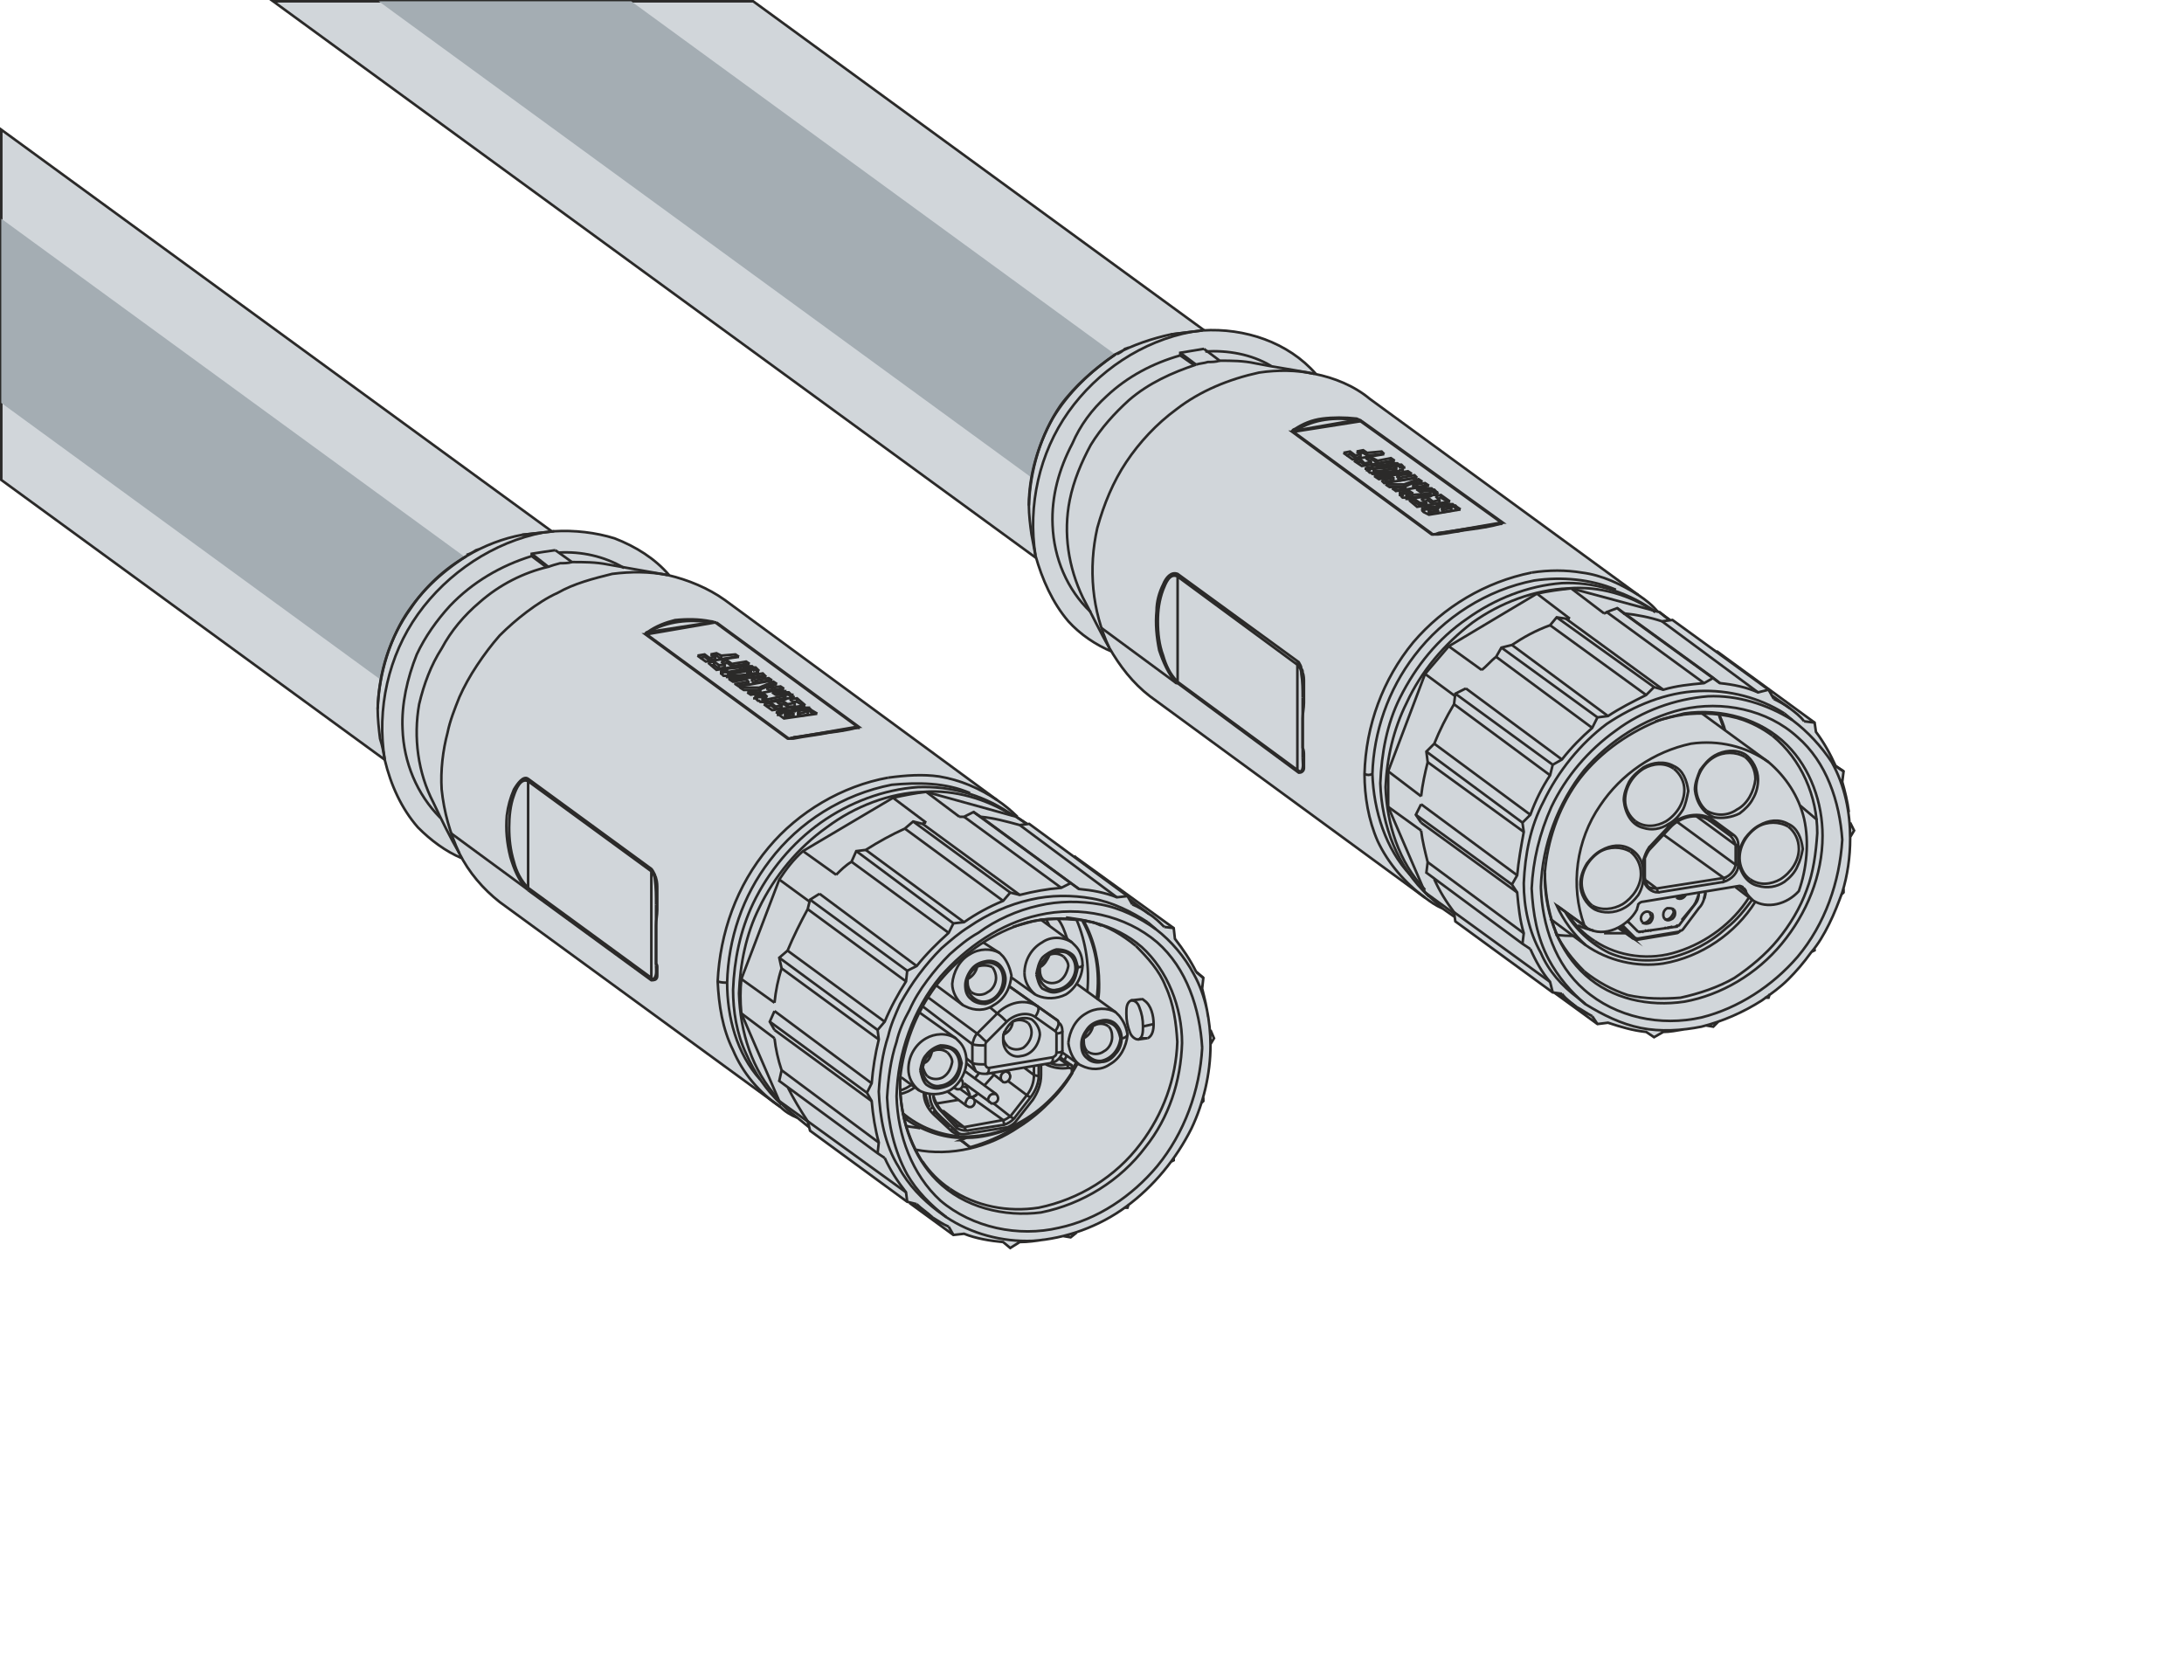 <?xml version="1.0" encoding="UTF-8"?>
<!DOCTYPE svg PUBLIC "-//W3C//DTD SVG 1.1//EN" "http://www.w3.org/Graphics/SVG/1.1/DTD/svg11.dtd">
<!-- Creator: Corel DESIGNER 2020 (64-Bit) -->
<svg xmlns="http://www.w3.org/2000/svg" xml:space="preserve" width="65.038mm" height="50.038mm" version="1.1" style="shape-rendering:geometricPrecision; text-rendering:geometricPrecision; image-rendering:optimizeQuality; fill-rule:evenodd; clip-rule:evenodd"
viewBox="0 0 6498.94 5000.07"
 xmlns:xlink="http://www.w3.org/1999/xlink"
 xmlns:xodm="http://www.corel.com/coreldraw/odm/2003">
 <defs>
  <style type="text/css">
   <![CDATA[
    .str0 {stroke:#2B2A29;stroke-width:7.61;stroke-miterlimit:22.926}
    .str1 {stroke:#2B2A29;stroke-width:7.61;stroke-miterlimit:22.926}
    .fil0 {fill:none}
    .fil1 {fill:#D1D6DA}
    .fil2 {fill:#A4ADB3}
    .fil3 {fill:#D1D6DA;fill-rule:nonzero}
   ]]>
  </style>
 </defs>
 <g id="Ebene_x0020_1">
  <rect class="fil0" x="3.81" y="3.81" width="6495.14" height="4996.26"/>
  <g id="_1292323841152">
   <g>
    <g>
     <path class="fil1 str0" d="M1420.74 2461.9c159.9,116.66 400.58,58.96 537.62,-128.84 137.03,-187.83 118.5,-434.65 -41.4,-551.32l-1913.15 -1395.8 0 1042.18 1416.93 1033.79z"/>
     <path class="fil0 str0" d="M1916.95 1781.74c-159.87,-116.64 -400.57,-58.96 -537.6,128.87 -137.04,187.8 -118.51,434.62 41.38,551.29"/>
    </g>
    <g>
     <path class="fil2" d="M1719.14 2450.42c84.08,61.35 210.66,31.02 282.71,-67.76 72.08,-98.77 62.34,-228.57 -21.74,-289.93l-1976.3 -1441.89 0 548.08 1715.34 1251.5z"/>
     <path class="fil0" d="M1980.11 2092.74c-84.08,-61.36 -210.68,-31.01 -282.75,67.74 -72.06,98.78 -62.33,228.59 21.78,289.92"/>
    </g>
   </g>
   <g id="ECAT_91_AWG26-1.svg">
    <g>
     <polygon id="ENP_5pol_Pbu_Step" class="fil3" points="2431.69,3382.09 2699.6,3575.96 2699.6,3575.96 2706.65,3579.49 2706.65,3579.49 2706.65,3579.49 2837.08,3674.67 2837.08,3674.67 2837.08,3674.67 2868.8,3671.14 2868.8,3671.14 2897.01,3678.2 2897.01,3678.2 2925.21,3688.77 2925.21,3688.77 2953.41,3692.3 2953.41,3692.3 2985.13,3695.82 2985.13,3695.82 3006.29,3713.45 3006.29,3713.45 3034.49,3695.82 3034.49,3695.82 3066.21,3695.82 3066.21,3695.82 3112.04,3688.77 3112.04,3688.77 3112.04,3688.77 3164.92,3678.2 3164.92,3678.2 3164.92,3678.2 3186.06,3681.72 3186.06,3681.72 3203.69,3667.62 3203.69,3667.62 3203.69,3667.62 3217.79,3660.57 3217.79,3660.57 3263.62,3642.94 3263.62,3642.94 3309.45,3618.27 3309.45,3618.27 3344.7,3593.59 3344.7,3593.59 3344.7,3593.59 3355.28,3593.59 3355.28,3593.59 3358.79,3583.02 3358.79,3583.02 3358.79,3583.02 3390.52,3558.35 3390.52,3558.35 3429.3,3523.09 3429.3,3523.09 3461.03,3487.84 3461.03,3487.84 3485.7,3456.11 3485.7,3456.11 3485.7,3456.11 3492.75,3452.58 3492.75,3452.58 3492.75,3445.53 3492.75,3445.53 3492.75,3445.53 3520.95,3403.24 3520.95,3403.24 3545.64,3357.41 3545.64,3357.41 3563.26,3311.58 3563.26,3311.58 3573.83,3283.37 3573.83,3283.37 3573.83,3283.37 3580.88,3276.33 3580.88,3276.33 3580.88,3265.75 3580.88,3265.75 3580.88,3265.75 3591.46,3212.87 3591.46,3212.87 3598.51,3163.53 3598.51,3163.53 3602.03,3107.12 3602.03,3107.12 3602.03,3107.12 3612.6,3089.5 3612.6,3089.5 3602.03,3068.35 3602.03,3068.35 3602.03,3068.35 3587.93,2987.28 3587.93,2987.28 3587.93,2987.28 3591.46,2997.85 3591.46,2997.85 3584.41,2969.64 3577.36,2941.45 3577.36,2941.45 3580.88,2909.72 3580.88,2909.72 3559.73,2892.09 3559.73,2892.09 3545.64,2867.41 3545.64,2867.41 3531.54,2839.21 3531.54,2839.21 3513.91,2814.54 3513.91,2814.54 3496.28,2793.39 3496.28,2793.39 3492.75,2761.66 3492.75,2761.66 3492.75,2761.66 3200.16,2550.15 3200.16,2550.15 3196.65,2546.62 3196.65,2546.62 3196.65,2546.62 3062.69,2451.44 3062.69,2451.44 3062.69,2451.44 3055.64,2451.44 3055.64,2451.44 3055.64,2451.44 3041.53,2444.4 3041.53,2444.4 3041.53,2440.87 3041.53,2440.87 3041.53,2440.87 3041.53,2440.87 3041.53,2440.87 3041.53,2440.87 3038.02,2440.87 3038.02,2440.87 3038.02,2440.87 3038.02,2440.87 3038.02,2440.87 3038.02,2440.87 3038.02,2440.87 3038.02,2440.87 3038.02,2437.34 3038.02,2437.34 3038.02,2437.34 3038.02,2437.34 3038.02,2437.34 3038.02,2437.34 3034.49,2437.34 3034.49,2437.34 3034.49,2437.34 3034.49,2437.34 3034.49,2437.34 3034.49,2437.34 3034.49,2437.34 3034.49,2437.34 3034.49,2437.34 3034.49,2437.34 3034.49,2437.34 3034.49,2437.34 3034.49,2437.34 3034.49,2437.34 3034.49,2437.34 3034.49,2437.34 3034.49,2437.34 3034.49,2437.34 3030.96,2433.83 3030.96,2433.83 3030.96,2433.83 3030.96,2433.83 3030.96,2433.83 3030.96,2433.83 3030.96,2433.83 3030.96,2433.83 3030.96,2433.83 3030.96,2433.83 3030.96,2433.83 3030.96,2433.83 3030.96,2433.83 3030.96,2433.83 3030.96,2433.83 3030.96,2433.83 3030.96,2433.83 3030.96,2433.83 3030.96,2433.83 3030.96,2433.83 3030.96,2433.83 3027.43,2433.83 3027.43,2433.83 3027.43,2433.83 3027.43,2430.3 3027.43,2430.3 3027.43,2430.3 3027.43,2430.3 3027.43,2430.3 3020.39,2426.77 3020.39,2426.77 3020.39,2423.25 3020.39,2423.25 3016.86,2423.25 3016.86,2423.25 3016.86,2423.25 3016.86,2423.25 3016.86,2423.25 3016.86,2423.25 3016.86,2423.25 3016.86,2423.25 3016.86,2423.25 3016.86,2423.25 3016.86,2423.25 3016.86,2423.25 3016.86,2423.25 3016.86,2423.25 3016.86,2419.72 3016.86,2419.72 3016.86,2419.72 3016.86,2419.72 3013.33,2419.72 3013.33,2419.72 3013.33,2419.72 3013.33,2419.72 3013.33,2419.72 3013.33,2419.72 3013.33,2419.72 3013.33,2419.72 3013.33,2419.72 3013.33,2419.72 3013.33,2419.72 3013.33,2419.72 3013.33,2419.72 3013.33,2419.72 3013.33,2419.72 3013.33,2419.72 3013.33,2419.72 3013.33,2419.72 3013.33,2419.72 3013.33,2419.72 3013.33,2416.2 3013.33,2416.2 3013.33,2416.2 3013.33,2416.2 3009.82,2416.2 3009.82,2416.2 3009.82,2416.2 3009.82,2416.2 3009.82,2416.2 3009.82,2416.2 3009.82,2416.2 3009.82,2416.2 3009.82,2416.2 3009.82,2416.2 3009.82,2416.2 3009.82,2416.2 3009.82,2416.2 3009.82,2416.2 3009.82,2416.2 3009.82,2416.2 3009.82,2416.2 3009.82,2416.2 3009.82,2416.2 3009.82,2416.2 3009.82,2416.2 3009.82,2416.2 3009.82,2416.2 3009.82,2416.2 3002.76,2409.15 3002.76,2409.15 2967.51,2380.95 2967.51,2380.95 2967.51,2380.95 2132.05,1767.58 2132.05,1767.58 2132.05,1767.58 2103.85,1753.48 2103.85,1753.48 2061.55,1732.32 2061.55,1732.32 2015.72,1718.22 2015.72,1718.22 1991.05,1711.17 1991.05,1711.17 1991.05,1711.17 1976.95,1697.07 1976.95,1697.07 1955.8,1675.92 1955.8,1675.92 1931.12,1658.3 1931.12,1658.3 1909.97,1640.67 1909.97,1640.67 1881.77,1626.57 1881.77,1626.57 1857.09,1612.46 1857.09,1612.46 1828.89,1601.89 1828.89,1601.89 1786.59,1591.32 1786.59,1591.32 1740.77,1584.26 1740.77,1584.26 1694.94,1577.23 1694.94,1577.23 1642.06,1580.74 1642.06,1580.74 1642.06,1580.74 1553.93,1591.32 1553.93,1591.32 1553.93,1591.32 1511.63,1601.89 1511.63,1601.89 1469.33,1615.99 1469.33,1615.99 1427.02,1633.63 1427.02,1633.63 1427.02,1633.63 1427.02,1633.63 1405.88,1644.19 1405.88,1644.19 1402.35,1644.19 1402.35,1644.19 1402.35,1644.19 1402.35,1644.19 1402.35,1644.19 1384.72,1654.77 1384.72,1654.77 1384.72,1654.77 1384.72,1654.77 1377.68,1661.81 1377.68,1661.81 1374.15,1661.81 1374.15,1661.81 1374.15,1661.81 1374.15,1661.81 1374.15,1661.81 1374.15,1661.81 1374.15,1661.81 1374.15,1661.81 1374.15,1661.81 1374.15,1661.81 1374.15,1661.81 1374.15,1661.81 1374.15,1661.81 1374.15,1661.81 1374.15,1665.34 1370.62,1665.34 1370.62,1665.34 1370.62,1665.34 1370.62,1665.34 1370.62,1665.34 1370.62,1665.34 1370.62,1665.34 1370.62,1665.34 1370.62,1665.34 1370.62,1665.34 1370.62,1665.34 1370.62,1665.34 1370.62,1665.34 1370.62,1665.34 1370.62,1665.34 1370.62,1665.34 1370.62,1665.34 1370.62,1665.34 1367.1,1665.34 1367.1,1665.34 1367.1,1665.34 1367.1,1665.34 1367.1,1665.34 1367.1,1665.34 1367.1,1665.34 1367.1,1665.34 1367.1,1665.34 1367.1,1668.87 1367.1,1668.87 1367.1,1668.87 1367.1,1668.87 1367.1,1668.87 1367.1,1668.87 1367.1,1668.87 1367.1,1668.87 1367.1,1668.87 1363.57,1668.87 1363.57,1668.87 1363.57,1668.87 1363.57,1668.87 1363.57,1668.87 1363.57,1668.87 1363.57,1668.87 1363.57,1668.87 1363.57,1668.87 1363.57,1668.87 1363.57,1668.87 1363.57,1672.4 1360.05,1672.4 1360.05,1672.4 1360.05,1672.4 1360.05,1672.4 1360.05,1672.4 1360.05,1672.4 1360.05,1672.4 1360.05,1672.4 1360.05,1672.4 1360.05,1672.4 1360.05,1672.4 1360.05,1672.4 1360.05,1672.4 1360.05,1672.4 1360.05,1672.4 1360.05,1672.4 1360.05,1672.4 1360.05,1672.4 1356.52,1672.4 1356.52,1672.4 1356.52,1672.4 1356.52,1672.4 1356.52,1672.4 1356.52,1672.4 1356.52,1672.4 1356.52,1672.4 1356.52,1672.4 1356.52,1675.92 1356.52,1675.92 1356.52,1675.92 1356.52,1675.92 1356.52,1675.92 1356.52,1675.92 1356.52,1675.92 1356.52,1675.92 1356.52,1675.92 1349.47,1679.44 1349.47,1679.44 1349.47,1679.44 1345.95,1682.97 1345.95,1682.97 1345.95,1682.97 1345.95,1682.97 1345.95,1682.97 1345.95,1682.97 1345.95,1682.97 1345.95,1682.97 1345.95,1682.97 1342.42,1682.97 1342.42,1682.97 1342.42,1682.97 1342.42,1682.97 1342.42,1682.97 1342.42,1682.97 1342.42,1682.97 1342.42,1682.97 1342.42,1682.97 1342.42,1682.97 1342.42,1682.97 1342.42,1682.97 1342.42,1682.97 1342.42,1682.97 1342.42,1682.97 1342.42,1682.97 1342.42,1682.97 1342.42,1682.97 1342.42,1682.97 1342.42,1686.5 1342.42,1686.5 1338.9,1686.5 1338.9,1686.5 1338.9,1686.5 1338.9,1686.5 1338.9,1686.5 1338.9,1686.5 1338.9,1686.5 1338.9,1686.5 1338.9,1686.5 1338.9,1686.5 1338.9,1686.5 1338.9,1686.5 1338.9,1686.5 1338.9,1686.5 1338.9,1686.5 1335.37,1686.5 1335.37,1686.5 1335.37,1686.5 1335.37,1686.5 1335.37,1686.5 1335.37,1690.02 1335.37,1690.02 1335.37,1690.02 1335.37,1690.02 1335.37,1690.02 1335.37,1690.02 1335.37,1690.02 1335.37,1690.02 1335.37,1690.02 1335.37,1690.02 1335.37,1690.02 1335.37,1690.02 1335.37,1690.02 1331.84,1690.02 1331.84,1690.02 1331.84,1690.02 1331.84,1690.02 1331.84,1690.02 1331.84,1690.02 1331.84,1690.02 1331.84,1690.02 1331.84,1690.02 1331.84,1690.02 1331.84,1690.02 1331.84,1690.02 1331.84,1690.02 1331.84,1693.54 1331.84,1693.54 1331.84,1693.54 1331.84,1693.54 1331.84,1693.54 1328.33,1693.54 1328.33,1693.54 1328.33,1693.54 1328.33,1693.54 1328.33,1693.54 1328.33,1693.54 1328.33,1693.54 1328.33,1693.54 1328.33,1693.54 1328.33,1693.54 1328.33,1693.54 1328.33,1693.54 1328.33,1693.54 1328.33,1693.54 1328.33,1693.54 1328.33,1693.54 1328.33,1693.54 1328.33,1693.54 1328.33,1693.54 1328.33,1693.54 1328.33,1693.54 1328.33,1693.54 1328.33,1693.54 1328.33,1697.07 1324.8,1697.07 1324.8,1697.07 1324.8,1697.07 1324.8,1697.07 1324.8,1697.07 1324.8,1697.07 1324.8,1697.07 1324.8,1697.07 1324.8,1697.07 1324.8,1697.07 1324.8,1697.07 1324.8,1697.07 1324.8,1697.07 1324.8,1697.07 1321.27,1697.07 1321.27,1697.07 1321.27,1697.07 1321.27,1700.6 1321.27,1700.6 1321.27,1700.6 1321.27,1700.6 1321.27,1700.6 1321.27,1700.6 1321.27,1700.6 1321.27,1700.6 1321.27,1700.6 1321.27,1700.6 1321.27,1700.6 1321.27,1700.6 1321.27,1700.6 1321.27,1700.6 1321.27,1700.6 1321.27,1700.6 1321.27,1700.6 1321.27,1700.6 1314.23,1707.64 1314.23,1707.64 1310.7,1707.64 1310.7,1707.64 1310.7,1707.64 1310.7,1707.64 1310.7,1711.17 1310.7,1711.17 1310.7,1711.17 1310.7,1711.17 1310.7,1711.17 1310.7,1711.17 1310.7,1711.17 1310.7,1711.17 1310.7,1711.17 1310.7,1711.17 1310.7,1711.17 1310.7,1711.17 1310.7,1711.17 1307.17,1711.17 1307.17,1711.17 1307.17,1711.17 1307.17,1711.17 1307.17,1711.17 1307.17,1711.17 1307.17,1711.17 1307.17,1711.17 1307.17,1711.17 1307.17,1711.17 1307.17,1711.17 1307.17,1711.17 1307.17,1711.17 1307.17,1711.17 1307.17,1711.17 1307.17,1714.7 1307.17,1714.7 1307.17,1714.7 1307.17,1714.7 1307.17,1714.7 1307.17,1714.7 1307.17,1714.7 1307.17,1714.7 1307.17,1714.7 1303.64,1714.7 1303.64,1714.7 1303.64,1714.7 1303.64,1714.7 1303.64,1714.7 1303.64,1714.7 1303.64,1714.7 1303.64,1714.7 1303.64,1714.7 1303.64,1714.7 1303.64,1714.7 1303.64,1718.22 1303.64,1718.22 1300.12,1718.22 1300.12,1718.22 1300.12,1718.22 1300.12,1718.22 1300.12,1718.22 1300.12,1718.22 1300.12,1718.22 1300.12,1718.22 1300.12,1718.22 1300.12,1718.22 1300.12,1718.22 1300.12,1718.22 1300.12,1718.22 1300.12,1718.22 1300.12,1718.22 1300.12,1718.22 1300.12,1721.75 1300.12,1721.75 1300.12,1721.75 1300.12,1721.75 1300.12,1721.75 1296.6,1721.75 1296.6,1721.75 1296.6,1721.75 1296.6,1721.75 1296.6,1721.75 1296.6,1721.75 1296.6,1721.75 1296.6,1721.75 1296.6,1721.75 1296.6,1721.75 1296.6,1721.75 1296.6,1721.75 1296.6,1721.75 1296.6,1721.75 1296.6,1721.75 1296.6,1721.75 1296.6,1721.75 1296.6,1721.75 1296.6,1721.75 1296.6,1721.75 1296.6,1721.75 1296.6,1721.75 1296.6,1721.75 1296.6,1725.27 1293.07,1725.27 1293.07,1725.27 1293.07,1725.27 1293.07,1725.27 1293.07,1725.27 1293.07,1725.27 1293.07,1725.27 1293.07,1725.27 1293.07,1725.27 1293.07,1725.27 1293.07,1725.27 1293.07,1725.27 1293.07,1725.27 1293.07,1725.27 1293.07,1725.27 1293.07,1725.27 1293.07,1725.27 1293.07,1725.27 1293.07,1725.27 1289.54,1728.8 1289.54,1728.8 1289.54,1728.8 1289.54,1728.8 1289.54,1728.8 1289.54,1728.8 1289.54,1728.8 1289.54,1728.8 1289.54,1728.8 1289.54,1728.8 1289.54,1728.8 1289.54,1728.8 1289.54,1728.8 1289.54,1728.8 1289.54,1732.32 1286.02,1732.32 1286.02,1732.32 1286.02,1732.32 1286.02,1732.32 1286.02,1732.32 1286.02,1732.32 1286.02,1732.32 1286.02,1732.32 1286.02,1732.32 1286.02,1732.32 1286.02,1732.32 1286.02,1732.32 1286.02,1732.32 1286.02,1732.32 1286.02,1732.32 1286.02,1732.32 1286.02,1732.32 1286.02,1732.32 1286.02,1732.32 1286.02,1732.32 1286.02,1732.32 1286.02,1732.32 1286.02,1732.32 1286.02,1735.85 1282.5,1735.85 1282.5,1735.85 1282.5,1735.85 1282.5,1735.85 1282.5,1735.85 1282.5,1735.85 1282.5,1735.85 1282.5,1735.85 1282.5,1735.85 1282.5,1735.85 1282.5,1735.85 1278.97,1739.37 1278.97,1739.37 1278.97,1739.37 1278.97,1739.37 1278.97,1739.37 1278.97,1739.37 1278.97,1739.37 1278.97,1739.37 1278.97,1739.37 1278.97,1739.37 1278.97,1739.37 1278.97,1739.37 1278.97,1739.37 1278.97,1739.37 1278.97,1739.37 1278.97,1739.37 1278.97,1742.89 1275.44,1742.89 1275.44,1742.89 1275.44,1742.89 1275.44,1742.89 1275.44,1742.89 1275.44,1742.89 1275.44,1742.89 1275.44,1742.89 1275.44,1742.89 1275.44,1742.89 1275.44,1742.89 1275.44,1742.89 1275.44,1742.89 1275.44,1742.89 1275.44,1742.89 1275.44,1742.89 1275.44,1742.89 1275.44,1742.89 1275.44,1742.89 1275.44,1742.89 1275.44,1742.89 1275.44,1742.89 1275.44,1742.89 1275.44,1746.42 1271.92,1746.42 1271.92,1746.42 1271.92,1746.42 1271.92,1746.42 1271.92,1746.42 1271.92,1746.42 1271.92,1746.42 1271.92,1746.42 1271.92,1746.42 1271.92,1746.42 1271.92,1746.42 1271.92,1746.42 1271.92,1746.42 1271.92,1746.42 1271.92,1746.42 1271.92,1746.42 1271.92,1746.42 1271.92,1746.42 1271.92,1746.42 1268.39,1749.95 1268.39,1749.95 1268.39,1749.95 1268.39,1749.95 1268.39,1749.95 1268.39,1749.95 1268.39,1749.95 1268.39,1749.95 1268.39,1749.95 1268.39,1749.95 1268.39,1749.95 1268.39,1749.95 1268.39,1749.95 1268.39,1749.95 1268.39,1749.95 1268.39,1749.95 1268.39,1749.95 1268.39,1749.95 1268.39,1749.95 1268.39,1749.95 1268.39,1749.95 1268.39,1749.95 1268.39,1749.95 1264.87,1749.95 1264.87,1749.95 1264.87,1749.95 1264.87,1753.48 1264.87,1753.48 1264.87,1753.48 1264.87,1753.48 1264.87,1753.48 1264.87,1753.48 1264.87,1753.48 1261.35,1756.99 1261.35,1756.99 1261.35,1756.99 1261.35,1756.99 1261.35,1756.99 1261.35,1756.99 1261.35,1756.99 1261.35,1756.99 1261.35,1756.99 1261.35,1756.99 1261.35,1756.99 1261.35,1756.99 1257.82,1760.52 1257.82,1760.52 1257.82,1760.52 1257.82,1760.52 1257.82,1760.52 1257.82,1760.52 1257.82,1760.52 1257.82,1760.52 1257.82,1760.52 1257.82,1760.52 1257.82,1760.52 1257.82,1760.52 1257.82,1760.52 1257.82,1760.52 1257.82,1760.52 1257.82,1760.52 1257.82,1760.52 1257.82,1760.52 1257.82,1764.04 1257.82,1764.04 1257.82,1764.04 1257.82,1764.04 1257.82,1764.04 1254.29,1764.05 1254.29,1764.05 1254.29,1764.05 1254.29,1764.05 1254.29,1764.05 1254.29,1764.05 1254.29,1764.05 1254.29,1764.05 1254.29,1764.05 1254.29,1764.05 1254.29,1764.05 1254.29,1767.58 1254.29,1767.58 1254.29,1767.58 1254.29,1767.58 1254.29,1767.58 1254.29,1767.58 1254.29,1767.58 1254.29,1767.58 1254.29,1767.58 1254.29,1767.58 1254.29,1767.58 1254.29,1767.58 1254.29,1767.58 1254.29,1767.58 1254.29,1767.58 1250.77,1767.58 1250.77,1767.58 1250.77,1767.58 1250.77,1771.09 1250.77,1771.09 1250.77,1771.09 1250.77,1771.09 1250.77,1771.09 1250.77,1771.09 1250.77,1771.09 1250.77,1771.09 1250.77,1771.09 1250.77,1771.09 1250.77,1771.09 1247.25,1771.09 1247.25,1771.09 1247.25,1774.62 1247.25,1774.62 1247.25,1774.62 1247.25,1774.62 1247.25,1774.62 1247.25,1774.62 1247.25,1774.62 1247.25,1778.15 1247.25,1778.15 1247.25,1778.15 1247.25,1778.15 1247.25,1778.15 1243.72,1778.15 1243.72,1778.15 1243.72,1778.15 1243.72,1778.15 1243.72,1778.15 1243.72,1778.15 1243.72,1778.15 1243.72,1778.15 1243.72,1778.15 1243.72,1778.15 1243.72,1778.15 1243.72,1778.15 1243.72,1778.15 1243.72,1778.15 1243.72,1778.15 1243.72,1778.15 1243.72,1778.15 1243.72,1781.68 1243.72,1781.68 1243.72,1781.68 1243.72,1781.68 1243.72,1781.68 1243.72,1781.68 1243.72,1781.68 1240.19,1781.68 1240.19,1781.68 1240.19,1781.68 1240.19,1785.2 1240.19,1785.2 1240.19,1785.2 1236.66,1785.2 1236.66,1785.2 1236.66,1785.2 1236.66,1788.71 1236.66,1788.71 1236.66,1788.71 1236.66,1788.71 1236.66,1788.71 1236.66,1788.71 1236.66,1788.71 1236.66,1788.71 1236.66,1788.71 1233.15,1792.25 1233.15,1792.25 1233.15,1792.25 1233.15,1792.25 1233.15,1792.25 1233.15,1792.25 1233.15,1792.25 1233.15,1792.25 1233.15,1792.25 1233.15,1792.25 1233.15,1792.25 1233.15,1792.25 1233.15,1792.25 1233.15,1795.78 1233.15,1795.78 1233.15,1795.78 1233.15,1795.78 1229.62,1795.78 1229.62,1795.78 1229.62,1795.78 1229.62,1795.78 1229.62,1795.78 1229.62,1795.78 1229.62,1795.78 1229.62,1795.78 1229.62,1795.78 1229.62,1795.78 1204.94,1831.02 1204.94,1831.02 1204.94,1831.02 1176.74,1887.43 1176.74,1887.43 1173.21,1890.95 1173.21,1890.95 1173.21,1894.48 1173.21,1894.48 1173.21,1894.48 1173.21,1894.48 1173.21,1894.48 1169.69,1894.48 1169.69,1894.48 1169.69,1894.48 1169.69,1894.48 1169.69,1894.48 1169.69,1898 1169.69,1898 1169.69,1898 1169.69,1898 1169.69,1898 1169.69,1898 1169.69,1898 1169.69,1898 1169.69,1898 1169.69,1898 1169.69,1898 1169.69,1898 1169.69,1898 1169.69,1898 1169.69,1898 1169.69,1898 1169.69,1898 1169.69,1898 1169.69,1901.53 1169.69,1901.53 1169.69,1901.53 1169.69,1901.53 1169.69,1901.53 1169.69,1901.53 1169.69,1901.53 1169.69,1901.53 1169.69,1901.53 1169.69,1901.53 1169.69,1901.53 1166.17,1905.05 1166.17,1905.05 1166.17,1905.05 1166.17,1905.05 1166.17,1905.05 1166.17,1905.05 1166.17,1905.05 1166.17,1905.05 1166.17,1905.05 1166.17,1905.05 1166.17,1905.05 1166.17,1908.58 1166.17,1908.58 1166.17,1908.58 1166.17,1908.58 1166.17,1908.58 1166.17,1908.58 1166.17,1908.58 1166.17,1908.58 1166.17,1908.58 1162.64,1912.11 1162.64,1912.11 1162.64,1912.11 1162.64,1912.11 1162.64,1912.11 1162.64,1915.63 1162.64,1915.63 1162.64,1915.63 1162.64,1915.63 1159.11,1919.15 1159.11,1919.15 1159.11,1922.68 1159.11,1922.68 1159.11,1922.68 1159.11,1922.68 1159.11,1922.68 1159.11,1922.68 1159.11,1922.68 1155.59,1929.73 1155.59,1929.73 1155.59,1929.73 1141.49,1972.03 1141.49,1972.03 1130.91,2017.86 1130.91,2017.86 1123.87,2063.68 1123.87,2063.68 1123.87,2109.51 1123.87,2109.51 1123.87,2155.34 1123.87,2155.34 1130.91,2197.64 1130.91,2197.64 1145.01,2264.6 1145.01,2264.6 1145.01,2264.6 1145.01,2261.09 1145.01,2261.09 1155.59,2306.92 1173.21,2349.22 1173.21,2349.22 1194.37,2387.99 1194.37,2387.99 1219.05,2426.77 1219.05,2426.77 1243.72,2462.03 1243.72,2462.03 1275.44,2490.23 1275.44,2490.23 1310.7,2518.44 1310.7,2518.44 1345.95,2539.58 1345.95,2539.58 1370.62,2553.68 1370.62,2553.68 1370.62,2553.68 1398.82,2595.98 1398.82,2595.98 1419.98,2620.66 1419.98,2620.66 1441.13,2645.33 1441.13,2645.33 1472.86,2673.53 1472.86,2673.53 2061.55,3107.12 2061.55,3107.12 2065.07,3110.65 2065.07,3110.65 2068.6,3110.64 2068.6,3110.64 2072.13,3114.18 2072.13,3114.18 2075.65,3114.18 2075.65,3114.18 2075.65,3117.7 2075.65,3117.7 2079.17,3117.7 2079.17,3117.7 2082.7,3121.22 2082.7,3121.22 2086.23,3124.75 2086.23,3124.75 2089.76,3124.75 2089.76,3124.75 2093.27,3128.28 2093.27,3128.28 2093.27,3128.28 2093.27,3128.28 2096.8,3131.8 2096.8,3131.8 2100.33,3135.32 2100.33,3135.32 2103.85,3138.85 2103.85,3138.85 2107.37,3138.86 2107.37,3138.86 2110.9,3138.85 2110.9,3138.85 2110.9,3142.38 2110.9,3142.38 2114.43,3142.38 2114.43,3142.38 2117.95,3145.9 2117.95,3145.9 2121.48,3149.42 2121.48,3149.42 2121.48,3149.42 2121.48,3149.42 2125,3152.95 2125,3152.95 2128.53,3152.95 2128.53,3152.95 2132.05,3156.48 2132.05,3156.48 2135.58,3160 2135.58,3160 2139.1,3163.53 2139.1,3163.53 2139.1,3163.53 2139.1,3163.53 2142.63,3167.04 2142.63,3167.04 2146.15,3167.06 2146.15,3167.06 2149.68,3170.58 2149.68,3170.58 2153.21,3174.1 2153.21,3174.1 2156.73,3174.11 2156.73,3174.11 2156.73,3177.63 2156.73,3177.63 2160.25,3177.63 2160.25,3177.63 2163.78,3181.15 2163.78,3181.15 2167.31,3181.15 2167.31,3181.15 2170.82,3184.68 2170.82,3184.68 2174.35,3188.2 2174.35,3188.2 2174.35,3188.2 2174.35,3188.2 2177.88,3191.73 2177.88,3191.73 2181.41,3191.73 2181.41,3191.73 2184.93,3195.26 2184.93,3195.26 2188.45,3198.77 2188.45,3198.77 2191.98,3202.3 2191.98,3202.3 2191.98,3202.3 2191.98,3202.3 2195.51,3205.83 2195.51,3205.83 2195.51,3205.83 2195.51,3205.83 2199.03,3205.83 2199.03,3205.83 2206.08,3209.36 2206.08,3209.36 2209.61,3212.87 2209.61,3212.87 2209.61,3212.87 2209.61,3212.87 2213.13,3216.4 2213.13,3216.4 2213.13,3216.4 2213.13,3216.4 2216.66,3219.93 2216.66,3219.93 2223.7,3223.46 2223.7,3223.46 2227.23,3226.98 2227.23,3226.98 2227.23,3226.98 2227.23,3226.98 2230.76,3230.5 2230.76,3230.5 2230.76,3230.5 2230.76,3230.5 2234.28,3234.03 2234.28,3234.03 2241.33,3237.56 2241.33,3237.56 2244.86,3237.56 2244.86,3237.56 2244.86,3241.08 2244.86,3241.08 2248.39,3241.08 2248.39,3241.08 2248.39,3244.6 2248.39,3244.6 2251.9,3244.6 2251.9,3244.6 2255.43,3248.13 2255.43,3248.13 2262.49,3251.66 2262.49,3251.66 2266,3255.18 2266,3255.18 2266,3255.18 2266,3255.18 2269.53,3258.71 2269.53,3258.71 2273.06,3262.23 2273.06,3262.23 2280.11,3265.75 2280.11,3265.75 2283.63,3269.28 2283.63,3269.28 2287.16,3269.28 2287.16,3269.28 2287.16,3272.8 2287.16,3272.8 2290.68,3272.81 2290.68,3272.81 2290.68,3272.81 2290.68,3272.81 2290.68,3272.81 2290.68,3272.81 2290.68,3272.81 2290.68,3272.81 2294.21,3276.33 2294.21,3276.33 2294.21,3276.33 2294.21,3276.33 2294.21,3276.33 2294.21,3276.33 2297.73,3276.33 2297.73,3276.33 2297.73,3276.33 2297.73,3276.33 2297.73,3276.33 2297.73,3279.85 2297.73,3279.85 2297.73,3279.85 2297.73,3279.85 2297.73,3279.85 2297.73,3279.85 2297.73,3279.85 2297.73,3279.85 2297.73,3279.85 2297.73,3279.85 2297.73,3279.85 2297.73,3279.85 2297.73,3279.85 2297.73,3279.85 2297.73,3279.85 2301.26,3279.85 2301.26,3279.85 2301.26,3279.85 2301.26,3279.85 2301.26,3279.85 2301.26,3279.85 2301.26,3279.85 2301.26,3279.85 2301.26,3279.85 2301.26,3279.85 2301.26,3279.85 2301.26,3279.85 2301.26,3279.85 2301.26,3279.85 2301.26,3279.85 2301.26,3283.38 2301.26,3283.38 2301.26,3283.38 2301.26,3283.38 2301.26,3283.38 2301.26,3283.38 2301.26,3283.38 2301.26,3283.38 2304.78,3283.38 2304.78,3283.38 2304.78,3283.38 2304.78,3283.38 2304.78,3283.38 2304.78,3283.38 2304.78,3283.38 2304.78,3283.38 2304.78,3283.38 2304.78,3283.38 2304.78,3283.38 2304.78,3283.38 2304.78,3283.38 2304.78,3283.38 2304.78,3283.38 2304.78,3283.38 2304.78,3283.38 2304.78,3283.38 2304.78,3283.38 2304.78,3283.38 2304.78,3283.38 2308.31,3283.38 2308.31,3286.91 2308.31,3286.91 2308.31,3286.91 2308.31,3286.91 2308.31,3286.91 2308.31,3286.91 2308.31,3286.91 2308.31,3286.91 2308.31,3286.91 2308.31,3286.91 2308.31,3286.91 2308.31,3286.91 2308.31,3286.91 2308.31,3286.91 2308.31,3286.91 2311.84,3286.91 2311.84,3286.91 2311.84,3286.91 2311.84,3286.91 2311.84,3286.91 2311.84,3286.91 2311.84,3286.91 2311.84,3290.44 2311.84,3290.44 2311.84,3290.44 2311.84,3290.44 2311.84,3290.44 2311.84,3290.44 2311.84,3290.44 2311.84,3290.44 2311.84,3290.44 2315.36,3290.44 2315.36,3290.44 2315.36,3290.44 2315.36,3290.44 2315.36,3290.44 2315.36,3290.44 2315.36,3290.44 2315.36,3290.44 2315.36,3290.44 2315.36,3290.44 2315.36,3290.44 2315.36,3290.44 2322.41,3293.95 2322.41,3293.95 2322.41,3293.95 2340.04,3308.05 2340.04,3308.05 2357.66,3318.64 2357.66,3318.64 2371.76,3325.68 2371.76,3325.68 2371.76,3325.68 2407.02,3353.88 2407.02,3353.88 2407.02,3353.88 2410.54,3364.46 2410.54,3364.46 "/>
    </g>
    <g id="_Root">
     <g id="ENP_5pol_Pbu_Step_0">
      <path class="fil0 str1" d="M2717.23 2444.4l289.06 211.51 28.2 7.04c42.3,-10.57 81.08,-17.63 123.38,-21.15l28.2 -14.1 -289.05 -211.5m-81.08 1205.61c-45.83,-35.25 -88.13,-77.57 -116.33,-126.9 -38.77,-70.52 -56.4,-151.6 -59.93,-229.15 3.53,-56.4 10.57,-112.81 28.2,-165.68 7.05,-31.73 21.15,-63.45 38.78,-95.18 14.1,-31.73 31.73,-59.94 52.87,-88.13 21.15,-28.2 42.31,-52.88 66.98,-77.55 28.2,-24.67 52.88,-45.83 84.61,-63.45 52.87,-38.78 116.32,-66.98 179.78,-81.08 59.94,-14.1 123.39,-14.1 183.31,-3.53 59.93,10.58 116.32,38.78 165.68,74.03m137.49 352.51c-7.05,126.9 -52.88,253.81 -133.96,352.52 -74.02,88.13 -176.26,158.63 -292.58,183.31 -119.86,28.2 -257.34,0 -352.52,-81.08 -84.61,-77.55 -126.9,-193.88 -130.43,-310.22 3.53,-130.42 49.35,-257.33 130.43,-356.03 77.55,-88.13 179.79,-158.63 292.58,-183.31 123.39,-28.2 257.34,0 352.52,81.08 88.13,77.55 126.9,197.41 133.96,313.74m-190.36 -24.67c14.1,-3.53 14.1,-24.67 14.1,-38.77 0,-21.15 -3.53,-38.78 -10.58,-56.41 -3.52,-10.57 -10.57,-21.15 -24.67,-21.15m-10.57 -310.21l-31.73 3.53c-35.25,-14.1 -74.03,-21.16 -112.81,-24.68l-24.68 -17.63m-179.78 28.21l-21.15 24.68c-42.3,17.62 -81.08,38.77 -116.33,63.44l-31.73 3.53 -14.1 28.19c-35.24,31.74 -66.97,63.46 -95.18,98.72l-28.2 14.1 -289.06 -211.51m289.06 211.51l-3.53 31.73c-24.67,38.77 -45.83,77.55 -63.45,119.85l-21.14 24.68 -292.59 -215.04m313.74 595.75c17.63,38.77 38.78,70.5 63.45,102.22l3.53 28.2m28.2 7.05c14.1,14.1 31.73,24.67 45.83,38.78m-162.15 -556.97l3.52 28.2c-10.57,42.3 -17.62,88.12 -21.14,130.43l-14.1 28.2 14.1 24.67c3.53,42.3 10.57,84.61 21.14,123.39l-3.52 31.73m807.26 -712.09c-14.1,-10.57 -31.73,-21.14 -49.35,-28.2m-313.74 -239.71l-31.73 -21.14m-475.89 102.22l289.05 215.04m743.8 162.16l-21.14 -17.63m-803.73 -535.83l98.7 74.03m-98.7 17.63l-98.71 -74.03m-267.91 158.63l98.7 70.51m-77.55 81.08l-91.65 -66.98m504.09 1032.87l14.1 24.67m-518.19 -398.34l88.13 63.45m-116.33 -299.64l289.06 211.51m-373.67 -338.42l98.71 70.51m0 105.75l-98.71 -74.02m1286.68 -253.81l-28.2 -3.53"/>
      <path class="fil0 str1" d="M2918.15 2430.3l292.59 215.03m-419.5 958.84c-45.83,-35.25 -88.12,-77.55 -116.32,-130.43 -42.31,-66.98 -56.41,-148.06 -59.94,-225.61 3.53,-56.4 10.58,-112.81 28.21,-165.69 7.04,-31.72 21.14,-63.44 35.24,-95.17 17.63,-31.73 35.25,-59.94 56.41,-88.13 21.15,-28.2 42.3,-52.87 66.98,-77.55 28.2,-24.67 52.87,-45.82 81.08,-63.45 56.4,-38.77 119.85,-66.98 183.3,-81.08 59.93,-14.1 123.38,-14.1 183.3,-3.53 59.94,10.58 116.33,38.78 165.69,70.51m-35.25 70.52c35.25,35.23 70.51,74.01 88.13,119.84 24.67,52.88 31.73,109.28 35.24,165.69 -3.52,109.28 -42.3,215.03 -109.28,303.15 -74.02,98.71 -183.3,165.69 -303.16,190.36 -91.65,14.1 -186.83,-3.52 -264.38,-56.4m190.36 -779.06c24.67,-10.57 52.88,-17.63 81.08,-21.15 105.75,-14.09 218.56,10.58 299.64,81.08 77.55,70.51 119.85,179.79 119.85,285.54 -3.52,112.81 -38.77,222.08 -109.28,310.22 -74.02,98.69 -186.83,169.2 -310.21,193.87 -109.28,14.11 -229.14,-14.1 -310.21,-95.18 -70.51,-70.5 -105.76,-172.73 -109.29,-274.95l0 -28.2m736.76 -119.86c14.1,-7.04 17.63,-24.67 17.63,-42.3 0,-24.68 -7.05,-56.41 -28.2,-70.51 -3.53,-3.52 -3.53,-3.52 -7.05,-3.52m35.25 74.02l-31.73 7.05m-578.13 -278.5l-289.05 -211.5m623.94 77.55l-289.06 -211.5m-123.38 21.14l289.06 211.51m-690.92 165.69l289.05 211.5m-56.4 -511.14l292.58 215.03m116.33 -63.44l-292.58 -215.04m-77.56 627.47l-289.05 -211.51m112.81 -222.08l289.05 215.04m-31.73 45.83l-292.58 -215.04m-77.55 479.42l289.05 215.04m-211.5 -63.45l292.58 211.5m-102.22 -271.44l-289.06 -211.5m0 -56.42l289.06 215.05m729.7 -553.45l-289.06 -215.04"/>
      <path class="fil0 str1" d="M2791.25 3604.17l24.68 17.64c74.02,49.33 165.68,74.01 257.33,70.49 98.71,-7.04 197.41,-42.3 278.49,-102.22 81.08,-59.94 148.06,-141.01 193.88,-232.67 35.24,-74.02 56.4,-162.15 56.4,-246.76 0,-74.02 -14.1,-148.06 -49.35,-211.51 -28.2,-52.87 -66.98,-98.71 -112.81,-133.95l-24.67 -21.15m-666.25 719.13c-49.35,-74.03 -74.02,-165.68 -70.51,-257.34m359.57 -454.74c21.14,-7.05 38.77,-10.58 59.93,-14.11m-84.61 21.16l63.45 -17.64m151.59 0l24.67 3.54 24.68 10.56m-183.31 -17.63c35.25,-3.52 70.51,-3.52 109.28,0m-482.94 846.04l52.87 38.78c17.63,10.57 31.73,21.14 49.35,28.2m232.67 -1198.55l-10.58 -7.04 -21.14 -14.1 -267.91 -74.03c-31.73,3.53 -66.98,10.58 -98.71,17.63l-267.91 158.63c-28.21,24.68 -49.35,52.88 -70.51,84.61l-112.81 296.11c-3.53,31.73 -3.53,66.98 0,102.23l112.81 260.85c14.1,17.63 31.73,31.72 49.35,45.84l38.78 31.72m1057.54 -595.74c-14.1,-14.1 -28.2,-28.2 -45.83,-38.78l-56.41 -42.3m35.25 296.12l-31.73 3.52c-14.1,7.04 -14.1,24.68 -14.1,38.78 0,21.15 3.53,38.77 10.57,56.4 3.53,10.58 14.1,21.15 24.68,21.15l24.67 -3.53m-21.15 0l24.68 0m186.83 17.63l10.57 -17.63 -10.57 -24.67m-430.07 -334.89c24.68,3.53 52.88,7.04 77.55,14.1 45.83,10.57 91.66,38.78 130.43,70.52m-553.45 722.64c-31.73,-21.15 -59.93,-49.35 -81.08,-81.08m461.79 -292.58c-42.3,77.55 -102.23,144.52 -176.26,190.36 -88.12,59.93 -200.93,88.12 -306.68,66.97m500.57 -680.35c31.73,56.41 45.83,123.38 45.83,186.83 0,17.63 0,31.73 -3.53,49.35m-250.28 -218.56c-91.65,35.25 -172.73,98.7 -232.66,176.26 -59.93,81.08 -95.18,176.26 -105.76,274.96m49.35 373.66l-28.2 -7.05 -289.06 -211.5 -7.04 -28.2c-21.15,-31.73 -42.31,-66.98 -59.93,-102.23m1025.81 -542.87l-14.1 -24.67 -292.59 -215.04 -28.2 3.53c-38.78,-10.57 -77.55,-21.13 -116.33,-24.67l-21.14 -14.1 -28.21 14.1c-3.52,0 -10.57,0 -14.1,0l0 0m705.03 461.79c-17.63,-35.25 -38.78,-66.98 -63.45,-98.71l-3.53 -31.73 -292.59 -211.51 -3.52 -3.53m-440.64 -98.7c-3.53,0.01 -7.05,0 -10.58,3.52l-28.2 -7.04 -24.67 21.15c-38.78,17.62 -77.56,38.77 -116.33,63.45l-28.2 3.52 -14.1 31.73c-17.63,10.58 -31.73,24.67 -45.84,38.78l0 0m218.57 976.46l130.42 95.18 31.73 -3.53c35.25,14.11 77.56,21.15 116.33,24.68l21.15 17.63 28.2 -17.63c24.67,0 49.35,-3.53 70.5,-7.05m-666.24 -1029.34l-28.21 17.63 -7.04 28.2c-21.15,38.78 -42.31,81.08 -59.93,123.39l-24.68 21.14 7.05 31.73c-10.58,31.73 -17.63,66.98 -21.15,102.23l0 0m1290.2 42.3c-3.53,-28.2 -10.58,-56.41 -17.63,-84.6l3.52 -31.73 -21.14 -17.63m-927.12 553.45l-21.14 -14.1 -292.59 -215.04 7.05 -31.73c-10.58,-31.73 -17.63,-63.45 -21.15,-95.18l0 0m1269.05 193.87l7.04 -7.04 0 -10.57m-236.18 327.83l10.58 0 3.52 -10.57m126.9 -126.9l7.05 -3.53 0 -7.05m-1187.97 -437.12l-14.1 31.74 14.1 24.68m860.14 613.37l21.14 3.53 17.63 -14.1"/>
      <path class="fil0 str1" d="M1582.14 1647.72l49.35 38.78m-59.94 962.36l366.62 267.91c3.53,0 10.57,0 14.1,-3.53 3.53,-3.51 3.53,-7.04 3.53,-14.1 0,-7.04 0,-14.1 0,-21.14 0,-3.53 0,-7.05 -3.53,-10.57 0,-7.05 0,-17.64 0,-24.68 0,-3.53 0,-10.58 0,-14.1 0,-10.58 0,-17.63 0,-28.21 0,-7.04 0,-10.57 0,-14.1 0,-10.57 0,-21.14 0,-31.73 0,-17.63 3.53,-31.73 3.53,-45.83 0,-7.04 0,-10.57 0,-17.63 0,-10.57 0,-21.14 0,-31.73 0,-3.52 0,-10.57 0,-14.1 0,-10.57 0,-21.14 -3.53,-31.73 0,-3.53 -3.53,-7.04 -3.53,-10.57 -3.52,-7.05 -7.04,-14.1 -10.57,-17.63l-366.62 -267.91c-14.1,-10.57 -31.73,14.1 -42.3,31.73 -10.57,24.67 -17.63,49.35 -21.15,77.55 -3.52,42.3 0,81.08 10.58,123.38 10.57,35.25 24.67,70.51 49.35,95.18m384.23 45.83c0,-24.67 0,-49.35 -3.53,-74.02 0,-7.05 -3.52,-17.63 -10.57,-24.67l0 317.26c3.53,3.52 7.05,7.04 7.05,3.52 10.57,-10.57 7.04,-28.2 7.04,-38.77m0 -52.88l0 -14.1m-380.71 -165.69l0 -317.26c-21.14,-10.57 -35.24,21.16 -42.3,42.31 -10.57,28.2 -14.1,63.45 -14.1,95.18 0,35.25 3.53,66.98 14.1,102.22 7.05,28.21 21.15,56.41 42.3,77.55l366.62 267.92m-793.16 -648.63c-24.67,-151.58 10.58,-310.21 98.71,-433.59 88.12,-123.38 225.61,-215.04 373.66,-243.24l31.73 -3.54m-282.01 958.85c-28.2,-59.93 -45.83,-123.38 -52.87,-190.36 -3.53,-56.4 3.52,-116.33 17.62,-169.2 7.05,-35.25 21.15,-70.51 35.25,-105.76 14.1,-31.73 31.73,-63.45 52.88,-95.18 21.15,-31.73 42.3,-59.93 66.98,-88.12 24.67,-24.68 52.87,-49.35 81.08,-70.51 28.2,-21.14 59.93,-42.3 91.65,-56.4 49.35,-28.2 105.75,-42.3 162.16,-56.41 56.4,-7.04 109.28,-7.05 165.68,3.53m274.96 1501.71c-70.51,-77.55 -98.71,-186.83 -98.71,-289.05 3.53,-130.43 45.83,-257.34 126.9,-363.09 88.12,-116.33 218.56,-197.41 363.09,-225.61 77.55,-7.05 158.63,-7.05 232.66,24.67m-243.23 -45.83c-137.49,24.68 -267.91,102.23 -356.04,207.98 -95.18,112.81 -144.53,253.81 -151.58,398.34 3.52,70.5 14.1,141 45.83,204.46 28.2,66.98 77.55,126.9 141,169.2m-934.16 -1639.18c-77.55,49.35 -144.53,112.81 -190.36,190.36 -45.83,81.08 -70.51,172.73 -74.02,264.38m796.67 -222.08c0,-3.53 3.53,-7.04 7.05,-7.04 0,0 3.53,0 3.53,0l183.3 -28.21c0,0 0,-3.52 0,-3.52m440.64 313.74c0,0 0,3.53 0,3.53 -3.53,0 -3.53,0 -7.04,0.01 0,0 -3.53,-0.01 -3.53,-0.01m-183.31 28.2c0,0 0,3.53 0,3.53m-807.26 -606.33l63.45 -7.05m320.79 1008.2l-366.62 -267.92m979.99 -162.15l-204.46 35.25 -423.01 -310.22 204.46 -35.25 423.01 310.22m-278.48 -66.98l21.15 -3.53 14.1 10.58 0 7.04m0 -7.04l17.63 -3.53m-14.1 -10.58l21.14 0 10.58 7.05 0 7.05m0 -7.05l21.14 -3.53m-14.1 -10.57l21.15 -3.53 24.67 21.15m-112.81 -52.88l14.1 0 0 7.05m-119.85 -70.51l0 -7.04 42.3 -7.05 10.58 7.05m-123.39 -3.53l17.63 -3.53 14.1 10.57 0 10.59m0 -10.59l17.63 0m-10.57 -10.57l17.63 -3.53 14.1 10.58m-31.73 -14.11l0 -10.57 42.3 -3.53 10.58 7.05m-123.39 -3.53l21.15 -3.53 14.1 10.58 0 7.04m0 -7.04l17.63 -3.53m-14.1 -7.05l17.63 -3.52 14.1 7.04m98.71 123.38l0 0 3.53 0 0 -3.52 0 0 3.52 0 0 0 3.53 -3.53 3.53 0 7.04 0 7.05 -3.53 10.57 10.57m-14.1 3.54l0 0 0 7.04m0 -7.04l0 0 0 7.04m0 -7.04l0 0 0 7.04m0 -7.04l0 0 0 10.56m0 -10.56l0 3.52 0 7.04m0 -7.04l0 0 0 7.04m0 -7.04l3.53 0 0 7.04m0 -7.04l0 0 0 7.04m0 -7.04l0 0 0 7.04m0 -7.04l0 0 3.53 0m-3.53 0l3.53 0 0 7.04m0 -7.04l0 0 0 7.04m0 -7.04l0 0 0 7.04m0 -7.04l3.53 0 0 7.04m0 -7.04l0 0 0 7.04m0 -7.04l3.52 0 0 7.04m0 -7.04l49.35 -10.57 0 7.04m0 -7.04l0 0 0 7.04m0 -7.04l3.53 0 0 7.04m0 -7.04l0 0 0 7.04m0 -7.04l0 0 0 7.04m0 -7.04l0 0 0 7.04m0 -7.04l0 0 0 7.04m0 -7.04l0 0 0 7.04m0 -7.04l0 0 0 7.04m0 -7.04l0 0m-38.78 -10.59l14.11 0 7.04 -3.52 0 0 3.53 0 3.53 0 3.52 0 3.53 0 3.53 0 0 3.53 3.53 0 3.53 0 3.52 0 3.53 3.53 3.53 3.53 3.53 0 0 3.53 3.52 0 0 0m-112.8 -38.78l0 -7.05 38.77 -7.04 10.57 7.04m-109.28 10.58l38.78 -7.05m-56.41 -7.04l98.71 -17.63 10.58 10.57m-133.96 -14.1l0 0 0 0 0 -3.53 0 0 3.53 0 0 -3.53 3.53 0 0 0 3.52 0 7.05 -3.52 38.77 -3.53 10.58 -3.53 7.04 0 3.53 0 3.53 0 3.53 0 3.52 0 0 0 3.53 0 3.53 3.53 3.53 0 0 0 3.53 0 3.52 3.53 3.53 3.52 0 0 3.53 3.53 0 0m-24.68 7.05l0 -10.58 0 0m0 10.58l0 -7.05 0 -3.53m0 10.58l0 -7.05 0 0m0 7.05l0 -7.05 0 0m0 7.05l0 -7.05 0 0m-3.52 7.05l0 -7.05 3.52 0m-3.52 7.05l0 -7.05 0 0m-7.05 10.58l0 -10.58 7.05 0m-45.83 14.1l0 -7.04 38.77 -7.05m-45.83 17.63l0 -10.57 7.05 0m-7.05 10.57l0 -10.57 0 0m-3.53 10.57l0 -7.04 3.53 -3.53m-3.53 10.57l0 -7.04 0 0m-3.53 7.04l0 -10.57 3.53 3.53m-3.53 7.04l0 -10.57 0 0m0 10.57l0 -10.57 0 0m0 7.04l0 -7.04 0 0m-3.52 7.03l0 -7.03 3.52 0m-3.52 7.03l0 -7.03 0 0m0 7.03l0 -7.03 0 0m0 7.03l0 -7.03 0 0m0 7.03l0 -7.03 0 0m0 0l0 0m70.5 14.1l10.58 7.04m105.75 95.18l0 -7.03 3.53 -0.01 0 0 0 -3.53 0 0 3.52 0 0 0 0 0 3.53 -3.53 7.05 0 7.04 0 3.53 0 3.53 0 3.53 0 3.52 0 3.53 0 3.53 0 0 0 3.53 0 3.53 0 0 3.53 3.52 0 3.53 3.53 17.63 10.57m-119.85 0l0 -3.53 0 0 3.52 0 0 0 0 -3.52 3.53 0 0 0 3.53 0 3.53 -3.52 3.52 -0.01 3.53 0 3.53 0 3.53 0 3.53 0 3.52 0 3.53 -0.01 0 0 3.53 0.02 0 0m-14.1 21.14l0 -7.05 21.14 -3.53m-24.67 10.58l0 -7.05 3.53 0m35.25 0l0 -7.05 0 0 0 7.05m0 0l0 -10.57 0 3.52m0 -3.52l0 0m-38.78 17.63l0 -10.58 0 3.53m0 3.53l0 -7.05 0 0m0 0l0 0m-112.81 -63.45l38.78 -7.03m35.24 -7.06l24.68 -3.53 10.57 7.05m42.31 70.5l3.52 3.53 0 7.05m0 -7.05l24.68 -7.04m-49.35 -3.52l0 7.03m-95.18 -66.97l0 -7.05 42.3 -17.63 10.58 7.05m-109.29 10.57l56.41 0"/>
      <path class="fil0 str1" d="M1582.14 1654.77l0 -7.05c21.14,-3.53 45.83,-7.04 70.5,-10.57m602.8 363.09l0 -7.05m387.77 320.79c52.87,-7.04 102.22,-10.57 151.58,-3.53 63.45,10.58 119.86,35.25 172.73,70.51m-482.94 -204.46c21.14,-3.52 38.77,-7.05 59.93,-10.57m-183.31 28.2c17.63,0 35.25,-3.53 52.88,-7.06m-486.47 -306.67c24.67,-17.63 52.87,-28.21 81.08,-35.25 35.24,-3.53 70.5,-3.53 105.75,3.53 7.05,0.01 10.57,3.52 17.63,3.52 0,0 -3.53,0 -3.53,0 -3.53,0 -10.57,0 -14.1,0 -63.45,-10.57 -130.43,-3.52 -183.3,28.21 0,0 -3.53,3.51 -7.05,7.04 0,0 -3.53,0 -3.53,0l423.02 310.22c7.04,0 10.57,0 17.62,0 35.25,-7.05 70.51,-10.58 105.76,-17.63 28.2,-3.52 52.87,-7.05 81.08,-14.09m-412.44 754.37c10.57,3.53 17.63,3.53 28.2,3.53m179.79 -726.18c0,0 3.52,0 3.52,0 3.53,0 7.05,0 10.58,-3.53m186.83 -28.2c3.53,0.01 3.53,0.01 7.04,-3.53 0,0 0,0 3.53,0l-423.01 -310.22m-560.5 465.32c0,0 0,3.53 0,7.04m0 317.26c0,3.53 0,3.53 0,7.05m366.62 260.86c0,3.52 0,3.52 0,7.04m0 -331.36c0,0 0,3.53 0,7.05m-236.18 -920.06c-10.57,3.52 -24.67,3.52 -35.25,3.52 -14.1,3.53 -24.67,7.05 -35.24,10.58m694.45 419.49l-17.63 3.53 -14.1 -10.57 0 -7.05m38.77 -3.53l0 7.05 -14.1 0m45.83 7.05l-21.14 0 -10.58 -7.05m56.41 3.53l-17.63 -10.58 -10.58 0m-137.48 -109.28l-3.53 -3.52 0 -7.05m105.76 84.61l-3.53 -3.53 -24.68 3.53 -14.1 0m-158.63 -84.61l0 10.57 -10.57 0m42.3 7.05l-17.63 3.54 -14.1 -10.59m38.78 -14.1l0 7.05 -10.57 3.53m66.97 0l-42.3 7.04 -14.1 -10.57m28.2 -17.63l-3.53 0 0 -7.05m-91.65 0l0 7.05 -14.1 3.53m45.83 3.52l-17.63 3.53 -14.1 -10.57m35.25 -10.57l0 7.04 -10.57 0m66.97 3.53l-42.3 7.04 -14.1 -10.57m112.81 123.38l0 0m3.53 3.54l0 -3.54m0 3.54l0 -7.05m0 0l0 7.05 0 0m3.52 -7.05l0 7.04 -3.52 0.01m3.52 -7.05l0 7.04 0 0m3.53 -10.57l0 7.04 -3.53 3.53m7.05 -10.57l0 7.04 -3.53 0m10.57 -7.04l0 7.04 -7.04 0m14.1 -10.57l0 7.05 -7.05 3.52m10.58 0l-3.53 -3.52m0 17.62l0 0 0 0 -3.53 0 0 0 0 0 0 -3.52 0 0 0 0 0 0m66.98 -7.05l0 0 0 0 0 0 0 0 0 0 0 0 0 0 -3.53 0 0 0 -49.35 10.57 -3.52 0 0 0 -3.53 0 0 0 -3.53 0m38.78 -28.21l0 7.06 -3.53 0m10.57 -10.58l0 7.05 -7.04 3.53m7.04 -10.58l0 7.05 0 0m3.53 -7.05l0 7.05 -3.53 0m7.05 -7.05l0 7.05 -3.53 0m7.04 -7.05l0 7.05 -3.52 0m7.04 -7.05l0 7.05 -3.53 0m7.05 -7.05l0 10.58 -3.53 -3.53m3.53 -3.53l0 7.05 0 0m3.53 -7.05l0 7.05 -3.53 0m7.05 -7.05l0 7.05 -3.53 0m7.04 -7.05l0 7.05 -3.52 0m7.04 -3.53l0 7.05 -3.53 -3.53m7.05 0l0 7.04 -3.53 -3.52m7.05 3.52l-3.53 0m3.53 0l0 -7.04m3.52 7.04l-3.52 -3.52m3.52 3.52l0 -3.52m-70.5 -42.31l-3.53 -3.53 0 -7.04m-59.93 17.63l-28.2 3.53m70.5 -35.25l0 7.04 -91.65 14.1m95.18 -10.57l-3.53 -3.53m17.63 14.1l-38.77 7.05 -10.58 -3.53m-35.25 -42.3l0 7.04 -38.77 7.05 0 -10.57m49.35 -7.05l0 7.05 -10.58 3.52m17.63 -10.57l0 7.05 -7.04 0m10.57 -7.05l0 7.05 -3.53 0m7.05 -7.05l0 7.05 -3.53 0m7.05 -7.05l0 7.05 -3.53 0m7.04 -7.05l0 7.05 -3.52 0m3.52 -7.05l0 7.05 0 0m3.53 -7.05l0 7.05 -3.53 0m7.05 -3.53l0 7.04 -3.53 -3.52m7.05 -3.53l0 7.04 -3.53 0m3.53 -7.04l0 7.04 0 0m3.53 -7.04l0 7.04 -3.53 0m7.04 -3.52l0 7.04 -3.52 -3.53m7.04 0l0 7.05 -3.53 -3.53m42.31 102.23l-14.1 3.52m-21.15 -105.75l0 0m-112.81 3.53l0 0m0 3.54l0 -3.54m0 3.54l0 -7.06m3.53 0l0 7.05 -3.53 0.01 0 -7.06m3.53 -3.53l0 10.58 0 0m3.53 -10.58l0 7.05 -3.53 3.53m14.1 -3.53l-7.05 0 -3.52 0 0 0m81.07 -0.01l0 3.54 0 0 0 0 0 0 0 0 -3.52 0 0 0 -7.05 3.53 -38.77 3.52 -7.05 3.53 0 0 -3.53 0 0 0 -3.53 0 0 0 0 0 0 -3.53 -3.52 -0.01 0 0 0 0 0 0 0 0 0 0m-10.58 -17.62l0 7.05m-3.52 0l0 -7.05m204.46 119.86l0 7.04 -3.53 0 0 0m3.53 -7.04l0 7.04 0 0m0 -10.57l0 7.05 0 3.52m0 -10.57l0 7.05 0 0m3.52 -7.05l0 7.05 -3.52 0m3.52 -7.05l0 7.05 0 0m0 -7.05l0 7.05 0 0m3.53 -10.58l0 10.58 -3.53 0m10.58 -10.58l0 7.05 -7.05 3.53m14.1 -10.58l0 7.05 -7.04 0m10.57 -7.05l0 7.05 -3.53 0m7.05 -7.05l0 7.05 -3.53 0m7.05 -7.05l0 7.05 -3.53 0m7.04 -7.05l0 7.05 -3.52 0m7.04 -7.05l0 7.05 -3.53 0m7.05 -7.05l0 7.05 -3.53 0m3.53 -7.05l0 7.05 0 0m3.53 -7.05l0 7.05 -3.53 0m7.05 -7.05l0 7.05 -3.53 0m3.53 -3.53l0 7.05 0 -3.53m3.52 -3.53l0 7.05 -3.52 0m7.04 -3.53l0 7.04 -3.53 -3.52m10.58 7.04l-7.05 -3.53m-102.22 3.53l0 -3.53m0 3.53l0 -3.53m3.52 3.53l0 -3.53m0 -3.52l0 7.04 0 3.53 0 -7.05m3.53 -3.52l0 7.04 -3.53 0m3.53 -7.04l0 7.04 0 0m3.53 -7.04l0 7.04 -3.53 0m7.05 -10.56l0 10.56 -3.53 0m7.04 -10.57l0 7.04 -3.52 3.53m7.04 -10.57l0 7.04 -3.53 0m7.05 -7.04l0 7.04 -3.53 0m7.05 -7.04l0 7.04 -3.53 0m7.05 -7.04l0 7.04 -3.53 0m7.04 -7.04l0 7.04 -3.52 0m7.04 -7.05l0 7.05 -3.53 0m7.05 0l-3.53 0 0 0m10.57 10.58l-21.14 3.53 -3.53 0 0 0 0 -3.53 0 0m66.98 -3.53l-24.68 3.53 -3.52 -3.53 0 0 0 0 0 -3.53m-112.81 -63.45l-31.73 3.53m91.65 -14.1l0 -7.05m28.2 77.55l0 -7.05m21.15 -24.67l0 -10.57m-66.98 -38.77l-3.53 -3.53 0 -7.05m0 7.05l-42.3 17.63"/>
      <path class="fil0 str1" d="M2262.49 2060.16l0 0 0 -7.03 0 0 -49.35 -0.01 -10.58 -7.05 0 -3.53m-571.06 -359.56l0 3.53c-74.03,17.63 -144.53,52.87 -204.47,105.75 -45.83,38.78 -84.6,84.61 -112.8,137.48 -31.73,49.35 -52.88,105.76 -66.98,165.69 -17.63,98.71 -3.53,204.46 42.3,292.58 24.68,52.88 49.35,102.23 77.55,151.59 28.2,56.4 70.51,105.75 119.86,144.53l835.45 609.84c14.1,14.1 31.73,24.68 49.35,31.73m-1029.34 -846.03l225.61 165.68 3.52 3.53m1455.88 -218.56c-17.62,-17.63 -38.77,-35.25 -59.93,-49.35l-810.78 -595.74c-49.35,-35.25 -109.28,-59.94 -169.2,-74.03 -59.93,-10.58 -119.85,-21.14 -179.79,-31.73 -35.24,-7.04 -70.5,-7.04 -105.75,-7.04l-49.35 -35.25 0 0m299.64 1113.95l0 70.5c0,17.63 0,35.25 0,52.88m556.97 -701.5c-31.73,3.53 -63.45,10.57 -95.18,14.09m130.43 -21.13l0 0 -183.31 28.2 -7.04 3.53m-363.09 -486.48c-42.31,-49.35 -98.71,-84.6 -162.16,-109.28 -56.4,-17.63 -119.85,-24.67 -179.79,-21.16 -31.73,3.54 -63.45,7.06 -95.18,10.59 -56.4,10.57 -112.8,31.73 -165.68,63.45 -66.98,38.77 -123.38,91.65 -165.69,155.1 -63.45,88.12 -95.18,190.37 -98.7,299.64 0,28.2 3.52,59.93 7.04,88.13 7.05,21.14 10.57,42.3 14.1,63.44 17.63,74.03 49.35,144.53 98.71,200.94 38.78,38.77 81.08,70.5 130.43,91.65m52.87 -920.05l-10.57 3.52c-10.57,7.04 -17.63,10.57 -28.2,14.1m564.02 1156.24c0,-38.78 0,-77.55 0,-116.33m373.67 -585.17l0 -7.04 -14.1 -10.58 0 0m-28.21 -35.24l0 0 0 -7.05 28.21 -10.57 0 0m-204.47 -63.45l0 0 24.68 21.14 98.71 -17.62 0 0m-74.03 10.57l0 -7.05 -10.57 -10.57 0 0m218.56 133.96l0 -10.58 -14.1 -10.57 0 0m-274.96 -130.43l0 0 24.68 17.63 98.71 -14.1 0 0m-70.51 7.04l0 -7.04 -14.1 -7.05 0 0m246.76 126.9l0 -3.52 0 3.52 -3.52 0 0 0 0 0 -3.53 3.53 0 0 -3.53 0 -7.04 0 -7.05 3.53 -38.78 7.04 -7.04 0 -3.53 0 -3.53 0 -3.52 0 -3.53 0 -3.53 0 -3.53 0 -3.53 0 0 0 -3.52 0 -3.53 -3.52 0 0 -3.53 0 -3.53 -3.53 -3.52 -3.52 -3.53 -0.01 0 -3.53 0 0 0 0m38.77 7.05l-7.04 0 0 0 -3.53 0 -3.53 0 0 3.53 0 0 0 0 0 0 0 0 0 0 0 0 0 -7.04 0 0 0 0 0 0 0 0 0 0 0 -3.54 0 0 3.53 0 3.53 0 0 0 7.04 0 0 0m49.35 0l0 0 3.53 -0.01 0 0 0 0 0 0 0 3.54 0 0 0 0 0 -7.04 0 0 0 -3.53 0 0 0 0 0 0 0 0 -3.53 0 0 0 0 0 -3.53 0 0 0 0 0 -3.52 0 -3.53 0 -3.53 0.01 -10.57 -0.01 -10.58 -7.06 0 0m35.25 14.11l0 0 -3.53 0m-141 -42.3l0 3.53 10.58 7.05 98.7 -17.64 0 0m-70.5 10.58l0 -7.05 -7.05 -7.04 -38.77 7.04 -10.58 -7.04 0 -3.53m66.98 10.57l0 0 0 -10.57 42.31 -3.53 0 0m-133.96 -14.1l0 0 0 0 0 3.54 0 0 3.53 3.52 3.53 3.52 3.52 0 3.53 0 3.53 0 0 3.53 3.53 0 3.52 0 3.53 0 3.53 0 3.53 0 0 0 3.53 0 7.04 0 42.3 -7.04 7.05 -3.53 7.05 0 0 0 3.52 -3.53 3.53 0 0 0 0 0 0 -3.53 3.53 0 0 0m-35.25 3.53l0 0 0 0m10.57 -0.01l0 0 0 0 0 0 0 0 0 0 0 0 0 -7.04 0 0 0 0 0 0 0 0 0 0 0 0 -3.52 0 0 0 0 0 0 0 0 0 -3.53 0 0 0 -3.53 0 -3.53 0 -3.52 0 -38.78 7.05 -7.05 0 0 0 -3.52 0 0 0 0 0 0 0 0 0 0 3.53 0 0 0 7.03 0 0 0 0 0 -3.51 0 0 0 0 0 0 3.52 0 0 0 3.53 0m52.88 -7.05l3.53 0 0 0m0 0l0 0 0 0m-49.35 3.53l3.53 0m-7.05 3.53l0 0m218.56 91.65l0 0 -98.71 14.1 -24.67 -17.63 0 0m38.78 28.2l0 0 3.52 0 0 3.53 3.53 0 14.1 10.57 98.71 -14.1 0 0m-95.18 7.05l0 0 0 0 0 0 0 0 0 0 0 0 0 0 0 -7.05 0 0 0 0 0 0 0 0 0 0 0 0 0 0 3.53 0 0 0 0 -3.53 7.04 0 0 0 0 0 3.53 0 0 0 0 0 0 0 0 0 3.53 0 0 0 0 0 3.53 3.53 3.52 0 0 7.05m42.31 -3.53l0 -10.57 -3.53 0 -3.53 -3.53 0 0 0 0 -3.53 0 0 0 0 0 0 0 0 0 0 0 -3.52 0 0 0 -3.53 0 -3.53 0 -3.53 3.53 0 0 -3.52 0 0 0 0 0 0 0 0 0 0 0 0 0 0 7.04 0 0 0 0 0 0 0 0 0 0 0 0m3.52 0l0 0 0 0m-155.1 -63.45l0 0 10.57 7.05 98.71 -17.63 0 0m24.68 63.45l0 0"/>
      <path class="fil0 str1" d="M2858.23 3392.66l28.2 21.15c63.45,-17.63 119.86,-45.83 172.73,-84.61m-743.8 -59.93c-77.55,-84.61 -112.81,-197.41 -116.32,-313.74 3.52,-88.13 21.14,-176.26 59.93,-253.81 45.83,-95.18 116.33,-179.79 200.93,-239.71 84.61,-63.45 186.83,-102.23 289.06,-105.76 91.65,-7.04 186.83,21.15 264.38,70.51m162.16 366.62c-7.05,-21.15 -14.1,-42.3 -28.2,-59.94m-35.25 0.01l10.57 21.14m-384.23 602.79c-14.1,-3.51 -28.21,-3.51 -42.31,-7.03m507.62 -190.36l-10.57 17.63m28.2 -437.12c38.78,70.51 52.88,151.59 42.3,229.14m-377.19 444.17l3.53 3.53"/>
      <path class="fil0 str1" d="M2875.86 3385.61l-17.63 7.04c3.53,0 3.53,3.53 7.05,3.53m310.21 -257.34l-7.05 14.1m35.25 -415.97c28.2,66.98 38.78,141.01 31.73,215.04"/>
      <path class="fil0 str1" d="M2325.94 3286.9c-45.83,-42.3 -81.08,-95.17 -105.76,-151.58 -28.2,-59.93 -38.77,-126.9 -38.77,-190.36 3.53,-88.13 21.14,-176.26 59.93,-257.33 45.83,-95.18 116.33,-179.79 200.93,-239.7 84.61,-59.95 186.84,-98.72 289.06,-105.77 95.18,-3.52 186.83,21.15 267.91,74.03l17.63 10.57m-151.58 969.41c7.04,7.04 17.63,14.1 24.67,21.15"/>
      <path class="fil0 str1" d="M1624.43 1686.51l-42.3 -31.74c-91.66,28.2 -176.26,77.55 -243.24,148.05 -38.78,42.31 -74.02,91.66 -98.71,144.53 -28.2,70.51 -45.83,148.06 -42.3,222.08 3.53,98.71 42.3,193.88 112.81,264.39m352.52 -789.64c66.97,-3.52 133.95,10.58 193.87,45.84"/>
      <path class="fil0 str1" d="M2854.7 3375.03c-7.04,0 -17.63,-3.53 -24.67,-10.57l-52.88 -49.35c-17.63,-17.64 -28.2,-38.78 -28.2,-63.45m334.89 -352.52c3.53,-17.63 7.04,-35.25 17.63,-49.35 10.57,-10.57 28.2,-21.14 42.3,-24.67 17.63,0 31.73,3.53 45.83,14.1 10.57,7.05 14.1,24.67 17.63,38.78 -3.53,17.62 -7.05,35.24 -17.63,49.34 -10.57,10.58 -28.2,21.15 -45.83,24.68 -14.1,3.53 -28.2,-3.53 -42.3,-10.57 -10.58,-10.58 -14.1,-28.21 -17.63,-42.31m-109.28 -63.45c-24.68,-14.1 -59.93,-14.1 -88.13,3.53 -31.73,17.63 -49.35,52.88 -52.87,88.12 0,24.68 14.1,49.35 31.73,63.45m-130.43 253.81c-21.15,-17.62 -31.73,-38.77 -31.73,-63.45 0,-38.77 21.15,-74.02 52.88,-91.65 24.67,-14.1 59.93,-17.63 88.12,0m-105.75 95.18c3.52,-17.63 7.04,-35.25 17.63,-45.83 10.57,-14.1 28.2,-24.67 42.3,-28.2 17.63,0 31.73,3.53 45.83,14.1 10.57,10.57 14.1,24.67 17.63,38.78 -3.53,17.62 -7.05,35.24 -17.63,49.34 -10.57,14.11 -28.2,21.15 -45.83,24.68 -14.1,3.53 -28.2,0 -42.3,-10.57 -10.58,-10.58 -14.11,-28.21 -17.63,-42.31m479.41 -77.55c0,-17.63 7.05,-31.73 17.63,-45.83 10.58,-14.1 24.68,-21.15 42.31,-24.67 14.1,-3.53 31.73,0 42.3,10.57 10.57,10.57 17.63,24.67 17.63,42.3 0,17.63 -7.05,35.25 -17.63,45.83 -10.57,14.1 -24.68,24.68 -42.3,24.68 -14.11,3.54 -31.73,0.01 -42.31,-10.59 -14.1,-10.56 -17.63,-24.66 -17.63,-42.29m-7.04 59.93c-17.63,-14.1 -28.2,-38.77 -31.73,-63.45m-306.69 -172.73c0,17.63 3.53,31.73 17.63,42.31 10.57,10.57 28.2,14.11 42.3,14.1 17.63,-3.53 31.73,-14.1 42.31,-28.21 10.57,-10.57 17.63,-28.2 17.63,-45.83 0,-14.1 -7.05,-31.73 -17.63,-42.3 -10.58,-10.57 -28.2,-14.1 -42.31,-10.57 -17.62,3.52 -31.73,10.57 -42.3,24.67 -10.57,14.1 -17.63,31.73 -17.63,45.83m207.98 28.2c-21.15,-17.62 -31.73,-42.3 -31.73,-63.45m45.83 -21.14c-3.53,7.04 -3.53,14.1 -3.53,24.67 0,24.68 28.21,52.88 52.88,45.83 31.73,-3.52 56.4,-35.24 56.4,-63.45 0,-17.63 -7.04,-35.24 -24.67,-45.83 -14.1,-7.04 -35.25,-3.53 -52.88,3.53m-133.95 232.66c-3.53,7.05 -3.53,17.63 -3.53,24.68 0,28.2 24.68,52.87 52.88,45.83 31.73,-3.53 52.87,-31.73 56.4,-63.45 0,-17.63 -10.57,-35.25 -24.67,-45.83 -17.63,-7.05 -35.25,-3.53 -52.88,3.53m-17.63 77.55c14.1,10.58 31.73,10.57 45.83,3.52 14.1,-10.57 24.68,-28.2 24.68,-45.83 0,-10.57 -3.53,-21.13 -10.58,-28.2m-148.05 -169.2c14.1,-10.58 35.25,-14.1 52.87,-3.53 14.11,7.05 21.15,24.67 21.15,42.3 0,31.73 -21.15,63.45 -52.88,66.98 -28.2,3.53 -52.87,-21.15 -56.4,-49.35 0,-7.04 3.53,-14.1 3.53,-21.14m225.6 7.04c14.11,10.57 31.73,10.57 45.84,3.53 17.62,-10.57 24.67,-28.2 28.2,-45.83 0,-10.58 -7.05,-21.15 -14.1,-28.2m-405.4 356.03c14.1,10.57 31.73,10.57 45.83,3.53 17.63,-10.57 24.68,-28.2 28.21,-45.83 0,-10.58 -7.05,-21.15 -14.1,-28.2m415.96 -3.53c14.1,10.57 35.25,10.57 49.35,0 14.1,-7.05 24.68,-24.68 24.68,-42.31 0,-14.1 -3.53,-24.67 -10.58,-31.73m-74.02 31.73c0,7.05 -3.53,14.11 -3.53,21.15 3.53,28.2 28.2,52.88 56.41,49.35 31.73,-7.05 52.87,-35.25 56.4,-66.98 -3.53,-17.63 -10.57,-35.25 -24.67,-42.3 -17.63,-10.57 -38.78,-7.05 -52.88,3.53m-479.42 74.02c17.63,-7.05 38.78,-10.57 52.88,-3.53 17.63,10.58 24.67,28.2 24.67,45.83 0,28.21 -24.67,59.94 -56.4,63.45 -24.68,7.05 -52.88,-17.63 -52.88,-45.83 0,-10.57 0,-17.63 3.53,-24.67m141 -207.98c14.1,10.57 35.25,10.57 49.35,0 14.1,-7.05 24.67,-24.68 24.67,-42.3 0,-10.58 -3.52,-21.15 -10.57,-31.73m-253.81 454.74l-10.57 -10.57m-3.53 -10.58c49.35,42.31 112.81,66.98 179.79,70.51 45.83,0 91.65,-7.05 133.95,-24.68 38.78,-17.63 74.02,-38.77 105.75,-66.97 31.73,-28.21 59.94,-59.94 84.61,-98.71 0,-3.53 0,-7.05 0,-10.58 -3.53,-3.52 -7.04,-3.52 -10.57,-3.52 -21.15,3.52 -45.83,0 -66.98,-10.57m14.1 -3.53c17.63,7.04 31.73,7.04 49.35,3.52 3.53,0 10.57,0 14.1,3.55m-285.54 17.61c-3.53,-7.05 -7.04,-17.63 -10.57,-24.67 10.57,3.52 24.67,3.52 38.77,3.52 0,3.53 3.53,10.58 10.58,10.58 0,7.04 0,14.11 -7.05,17.63m66.98 -260.86l84.61 59.93 59.93 42.31c7.04,7.04 0,21.14 -7.05,31.73 3.53,3.52 3.53,3.52 3.53,7.04 7.05,0 17.63,-3.53 17.63,-7.04m-225.61 31.73c-3.53,3.52 -3.53,7.04 -3.53,10.57 -14.1,0 -28.2,0 -38.77,-3.53 3.53,-14.1 7.04,-24.67 14.1,-31.73 10.57,7.05 17.63,17.63 28.2,24.68m190.36 63.45c7.05,-3.53 7.05,-10.58 7.05,-17.63 7.04,-3.53 10.57,-7.05 10.57,-14.1 7.05,0.01 17.63,0 17.63,-7.05m-225.61 -24.67l59.93 -59.94c21.15,-21.14 59.94,-31.73 84.61,-14.1l59.93 42.31m-415.96 165.68c-14.11,10.57 -28.21,17.63 -45.84,21.15m0 -10.58c14.11,-3.53 24.68,-10.57 35.25,-17.62m232.67 -229.14l21.14 17.63 -59.93 59.93 -148.06 -109.28m384.24 109.28l0 56.41m-10.57 14.1l-190.36 31.73m-10.58 -10.58l0 -56.4m246.77 66.98l-3.53 -10.58m14.1 24.68l0 3.53m-313.74 -45.83l17.63 14.1 0 -56.41 -148.06 -112.81m148.06 250.28l0 -3.52m-116.33 74.02l3.53 -7.05"/>
      <path class="fil0 str1" d="M2830.03 3364.46l0 -7.05m489.99 -345.46c-24.68,-14.1 -59.93,-14.1 -88.13,3.53 -31.73,17.63 -49.34,52.88 -52.87,88.12m10.57 -299.62c-28.2,-17.65 -63.45,-17.65 -88.12,-0.02 -31.73,17.63 -52.88,52.88 -52.88,91.65m-52.88 144.53c-10.57,-10.57 -17.62,-17.63 -28.2,-24.67 31.73,-31.73 81.08,-45.83 119.86,-21.15 7.04,7.05 0,21.15 -7.05,31.73m257.34 63.45c7.04,0 14.1,-3.53 17.63,-10.57m-148.06 -200.93c3.53,0 14.1,0 14.1,-7.05m-70.5 278.49l24.67 17.62"/>
      <path class="fil0 str1" d="M2826.5 3353.89l-45.83 -45.84m3.53 -377.19l81.08 59.93 7.04 3.53c28.2,14.1 59.93,14.1 84.61,-3.53 31.73,-17.62 49.35,-49.34 52.88,-88.12 -3.53,-17.64 -10.58,-38.78 -24.68,-56.4 -3.53,-3.53 -7.04,-7.05 -10.57,-10.58l-49.35 -31.72m-243.24 401.86l52.88 38.77 7.04 3.53c24.68,10.58 56.41,10.58 84.61,-3.53 28.2,-17.62 49.35,-52.87 49.35,-88.12 0,-21.15 -7.05,-42.3 -21.15,-56.4 -3.52,-3.53 -7.04,-7.05 -10.57,-10.58l-109.28 -77.55m271.44 -105.75l74.02 52.87 7.05 3.53c24.67,10.58 56.4,10.58 84.6,-3.53 28.2,-17.62 49.35,-52.87 49.35,-88.12 0,-21.15 -7.04,-42.3 -21.15,-56.4 -3.52,-3.53 -7.04,-7.05 -10.57,-10.56l-91.65 -67m-222.08 426.55l28.2 24.67 7.05 3.53c7.04,3.53 14.1,3.53 24.67,3.53l190.36 -31.73c21.15,-3.53 35.25,-21.15 35.25,-38.78l0 -56.4c0,-10.58 -3.53,-21.15 -10.57,-24.68l-3.53 -7.04 -144.53 -102.23m158.63 197.41l49.35 35.24 7.04 3.53c28.21,14.1 59.94,14.1 84.61,-3.53 31.73,-17.63 49.35,-52.87 52.88,-88.12 -3.53,-21.15 -10.58,-38.78 -24.68,-56.41 -3.53,-3.52 -7.04,-7.04 -10.57,-10.57l-116.33 -84.61m-514.66 398.34l10.57 7.05c52.88,35.25 116.33,56.4 179.79,52.88 38.77,0.01 81.08,-10.58 119.85,-24.68 38.78,-17.63 74.02,-38.77 105.75,-66.98 35.25,-28.2 63.45,-63.45 84.61,-98.7 3.53,-10.58 3.53,-17.63 0,-24.66l-35.25 -24.69m-31.73 -306.69c-10.57,10.57 -21.14,21.15 -28.2,35.25m-215.03 38.77c14.1,-7.04 24.67,-21.14 28.2,-35.24m109.28 158.63c-14.1,10.57 -21.15,21.14 -28.2,35.24m0 -3.52c0,7.04 -3.53,10.57 -3.53,17.62 0,10.58 7.05,21.15 14.1,28.21m95.18 -236.18l0 10.57c0,10.57 3.53,21.15 10.57,28.2m59.94 -70.5c-14.1,-10.58 -31.73,-10.58 -45.83,-3.53m-370.14 313.74l0 3.53c0,3.53 0,10.57 -3.53,14.1 3.53,10.57 7.05,21.15 14.1,28.2m59.94 -70.5c-14.11,-10.58 -31.73,-10.58 -45.84,-3.53m454.75 -45.83c-3.53,7.04 -3.53,10.57 -3.53,14.1 0,14.1 3.53,24.67 10.57,31.73m63.45 -74.03c-14.1,-10.57 -31.73,-10.57 -49.35,0m-155.1 -176.25c14.1,-7.05 21.15,-21.16 28.2,-35.25m133.96 207.98c-14.1,7.04 -24.68,21.14 -31.73,35.24m0 3.53c14.1,-7.04 24.67,-21.14 28.2,-38.77m-504.09 112.81c14.1,-3.53 21.15,-21.15 24.67,-35.25m137.49 -253.81c-14.1,7.04 -24.68,21.14 -31.73,35.25m3.53 -3.53c-3.53,3.53 -3.53,10.57 -3.53,17.63 0,10.57 3.53,21.14 10.57,28.2m63.45 -74.02c-14.1,-7.05 -35.25,-7.05 -49.35,0m155.1 165.68c-14.1,-10.57 -31.73,-10.57 -45.83,-3.53m-236.18 84.61c-10.57,10.57 -21.14,21.15 -28.2,35.25m236.18 -81.08c17.63,-7.05 28.2,-24.68 28.2,-38.78m-179.78 317.26l-3.53 0m-66.98 -70.5c-3.53,-10.58 -7.04,-21.15 -10.57,-35.25m14.1 42.3l0 0 -3.53 -7.04m10.57 14.1l0 0 -3.52 -7.05m10.57 14.1l0 0 -3.53 -3.52"/>
      <path class="fil0 str1" d="M2851.19 3350.36c7.04,0 14.1,3.53 17.62,3.53l7.05 10.57c-10.57,0 -21.15,-3.53 -28.2,-7.05l-45.83 -49.35c-14.1,-14.1 -24.68,-31.73 -24.68,-49.33m130.43 -3.54c-3.53,3.53 -10.57,7.04 -14.1,10.57m-42.3 105.75l-3.53 -3.52 -14.1 -10.58m66.97 -84.6l84.61 59.93c7.05,0 14.1,-7.05 21.15,-10.57l-49.35 -38.78m42.3 -66.98l56.41 42.31 10.57 7.04c14.1,-17.63 24.67,-42.3 24.67,-63.45l-14.1 -3.53c0,21.15 -7.04,42.31 -21.14,59.94l-49.35 63.45 10.57 7.04c-7.04,7.05 -17.63,14.1 -28.2,17.63l-3.53 -14.1 -116.33 21.15 -63.45 -49.35m-24.67 3.52l14.1 10.58c-17.63,-17.63 -28.2,-38.78 -28.2,-63.45m35.25 52.87l-3.53 -7.04m77.55 -66.98l10.57 24.68m-59.93 95.18l0 0m222.08 -176.26l28.2 21.14 0 -28.2m-229.13 186.83l0 -10.57m218.56 -81.08l-49.35 63.45m-28.2 17.63l-112.81 17.63m-28.2 3.53l-52.88 -49.35m296.11 -148.06l0 31.73"/>
      <path class="fil0 str1" d="M2851.19 3272.81l-63.45 10.57m119.85 -28.2c-3.53,7.04 -10.57,7.04 -17.63,10.57m66.98 -66.98l-28.2 31.73"/>
      <path class="fil0 str1" d="M2777.15 3258.72c3.53,14.09 10.58,28.19 21.15,42.29l49.35 45.83 3.53 3.53m-17.63 7.04l17.63 14.1c7.04,3.53 10.57,3.53 17.62,3.53l130.43 -21.14c7.05,-3.53 14.1,-7.05 21.15,-14.11l52.87 -66.96c14.11,-21.16 24.68,-45.84 24.68,-74.04l0 -31.73"/>
      <path class="fil0 str1" d="M2879.38 3234.03l0 0 -14.1 0m49.35 -42.3l-14.11 17.63"/>
      <path class="fil0 str1" d="M2992.19 3188.2c-10.58,3.53 -14.1,10.57 -14.1,17.63 0,3.53 0,7.04 3.52,10.57"/>
      <path class="fil0 str1" d="M3002.76 3191.73c-3.53,0 -7.05,-3.53 -10.57,-3.53"/>
      <path class="fil0 str1" d="M2949.88 3191.73l31.73 24.67 3.53 3.53c10.57,3.53 21.15,-7.05 21.15,-17.63 0,-3.53 -3.53,-7.04 -3.53,-10.57l-10.57 -7.05"/>
      <path class="fil0 str1" d="M2946.36 3279.85c-3.53,0 -3.53,-3.53 -7.05,-7.04"/>
      <path class="fil0 str1" d="M2963.98 3255.18c0,0 -3.52,0 -7.04,0 -10.57,0 -14.1,7.04 -17.63,17.63"/>
      <path class="fil0 str1" d="M2872.33 3188.2l91.65 66.98c10.58,10.57 7.05,24.67 -7.04,28.2 -3.53,0 -3.53,0 -7.05,0l-3.52 -3.53 -77.56 -56.4"/>
      <line class="fil0 str1" x1="2840.6" y1="3237.56" x2="2840.6" y2= "3234.03" />
      <path class="fil0 str1" d="M2858.23 3212.87l3.53 0c7.04,10.58 3.53,24.68 -7.05,28.21 -3.52,0 -7.04,0 -7.04,0l-7.05 -3.53 -3.53 -3.53"/>
      <path class="fil0 str1" d="M2875.86 3290.44c0,0 -3.53,-3.53 -3.53,-7.05"/>
      <path class="fil0 str1" d="M2897.01 3269.28c-3.53,-3.53 -7.05,-3.53 -10.58,-3.53 -7.04,0 -10.57,7.05 -14.1,17.63"/>
      <path class="fil0 str1" d="M2858.23 3241.08l38.78 28.2c7.04,7.04 3.52,21.15 -7.05,24.67 -3.53,0 -7.04,0 -7.04,0l-7.05 -3.52 -56.4 -42.31"/>
     </g>
    </g>
   </g>
  </g>
  <g id="_1292323843120">
   <g>
    <path class="fil1 str0" d="M3420.23 1906.18c159.9,116.66 400.58,58.96 537.62,-128.84 137.03,-187.83 118.5,-434.65 -41.4,-551.32l-1675.22 -1222.21 -1428.45 0 2607.45 1902.38z"/>
    <path class="fil0 str0" d="M3916.45 1226.02c-159.87,-116.64 -400.57,-58.96 -537.6,128.87 -137.04,187.8 -118.51,434.62 41.38,551.29"/>
   </g>
   <g>
    <path class="fil2" d="M3718.64 1894.7c84.08,61.35 210.66,31.02 282.71,-67.76 72.08,-98.77 62.34,-228.57 -21.74,-289.93l-2101.45 -1533.2 -751.22 0 2591.7 1890.89z"/>
    <path class="fil0" d="M3979.6 1537.03c-84.08,-61.36 -210.68,-31.01 -282.75,67.74 -72.06,98.78 -62.33,228.59 21.78,289.92"/>
   </g>
  </g>
  <g id="ENP_B23_30-1.svg">
   <g>
    <polygon id="ENP_5pol_Pst_Step" class="fil3" points="4358.04,2761.21 4620.43,2953.12 4620.43,2953.12 4624.36,2953.12 4624.36,2953.12 4624.36,2953.12 4753.6,3047.12 4753.6,3047.12 4753.6,3047.12 4784.93,3043.19 4784.93,3043.19 4824.1,3058.86 4824.1,3058.86 4867.17,3066.69 4867.17,3066.69 4898.5,3070.6 4898.5,3070.6 4922,3086.27 4922,3086.27 4949.41,3070.6 4949.41,3070.6 5000.34,3066.69 5000.34,3066.69 5000.34,3066.69 5074.74,3051.03 5074.74,3051.03 5074.74,3051.03 5098.24,3054.94 5098.24,3054.94 5109.98,3043.19 5109.98,3043.19 5109.98,3043.19 5168.74,3019.69 5168.74,3019.69 5211.81,2996.2 5211.81,2996.2 5243.15,2976.62 5243.15,2976.62 5250.98,2968.78 5250.98,2968.78 5250.98,2968.78 5262.73,2968.78 5262.73,2968.78 5266.64,2957.04 5266.64,2957.04 5266.64,2957.04 5297.98,2933.53 5297.98,2933.53 5333.23,2902.21 5333.23,2902.21 5368.48,2863.04 5368.48,2863.04 5388.05,2835.63 5388.05,2835.63 5391.97,2831.71 5391.97,2831.71 5391.97,2831.71 5399.81,2827.79 5399.81,2827.79 5399.81,2823.87 5399.81,2823.87 5399.81,2823.87 5407.63,2808.21 5407.63,2808.21 5435.05,2765.13 5435.05,2765.13 5458.54,2718.12 5458.54,2718.12 5470.3,2686.8 5470.3,2686.8 5478.13,2663.3 5478.13,2663.3 5478.13,2663.3 5485.96,2655.47 5485.96,2655.47 5485.96,2643.72 5485.96,2643.72 5485.96,2643.72 5489.89,2624.14 5489.89,2624.14 5497.71,2592.8 5497.71,2592.8 5501.63,2561.47 5501.63,2561.47 5505.55,2526.22 5505.55,2526.22 5505.55,2490.97 5505.55,2490.97 5505.55,2490.97 5517.3,2471.39 5517.3,2471.39 5505.55,2451.8 5505.55,2451.8 5505.55,2451.8 5493.8,2377.4 5493.8,2377.4 5493.8,2377.4 5493.8,2381.32 5493.8,2381.32 5489.89,2353.9 5482.05,2326.49 5482.05,2326.49 5485.96,2295.15 5485.96,2295.15 5462.46,2279.48 5462.46,2279.48 5450.72,2252.07 5450.72,2252.07 5431.13,2212.91 5431.13,2212.91 5403.72,2177.66 5403.72,2177.66 5399.81,2150.25 5399.81,2150.25 5399.81,2150.25 5109.98,1938.77 5109.98,1938.77 5106.08,1938.77 5106.08,1938.77 5106.08,1938.77 4976.83,1844.77 4976.83,1844.77 4976.83,1844.77 4968.99,1844.77 4968.99,1844.77 4968.99,1844.77 4933.75,1821.27 4933.75,1821.27 4933.75,1821.27 4922,1809.53 4922,1809.53 4910.25,1797.77 4910.25,1797.77 4875.01,1770.35 4875.01,1770.35 4875.01,1770.35 4052.55,1167.23 4052.55,1167.23 4052.55,1167.23 4025.14,1151.56 4025.14,1151.56 3997.72,1139.82 3997.72,1139.82 3954.64,1120.23 3954.64,1120.23 3915.48,1112.4 3915.48,1112.4 3915.48,1112.4 3899.81,1096.73 3899.81,1096.73 3868.48,1069.32 3868.48,1069.32 3833.24,1041.91 3833.24,1041.91 3809.74,1030.15 3809.74,1030.15 3782.33,1014.48 3782.33,1014.48 3743.16,998.82 3743.16,998.82 3700.07,990.98 3700.07,990.98 3653.07,983.15 3653.07,983.15 3610.01,983.15 3610.01,983.15 3578.66,983.15 3578.66,983.15 3578.66,983.15 3492.5,990.98 3492.5,990.98 3492.5,990.98 3441.59,1002.74 3441.59,1002.74 3398.52,1018.41 3398.52,1018.41 3359.34,1034.07 3359.34,1034.07 3359.34,1034.07 3359.34,1034.07 3339.77,1041.91 3339.77,1041.91 3339.77,1045.82 3339.77,1045.82 3339.77,1045.82 3339.77,1045.82 3339.77,1045.82 3320.18,1053.65 3320.18,1053.65 3320.18,1053.65 3316.27,1057.57 3316.27,1057.57 3316.27,1057.57 3316.27,1057.57 3316.27,1057.57 3316.27,1057.57 3316.27,1057.57 3316.27,1057.57 3316.27,1057.57 3316.27,1057.57 3316.27,1057.57 3316.27,1057.57 3316.27,1057.57 3316.27,1057.57 3316.27,1057.57 3316.27,1057.57 3316.27,1061.48 3312.34,1061.48 3312.34,1061.48 3312.34,1061.48 3312.34,1061.48 3312.34,1061.48 3308.43,1061.48 3308.43,1061.48 3308.43,1061.48 3308.43,1061.48 3308.43,1061.48 3308.43,1061.48 3308.43,1061.48 3308.43,1061.48 3308.43,1061.48 3308.43,1061.48 3308.43,1061.48 3308.43,1061.48 3308.43,1061.48 3308.43,1061.48 3308.43,1065.39 3308.43,1065.39 3308.43,1065.39 3308.43,1065.39 3308.43,1065.39 3308.43,1065.39 3304.52,1065.39 3304.52,1065.39 3304.52,1065.39 3304.52,1065.39 3304.52,1065.39 3304.52,1065.39 3304.52,1065.39 3304.52,1065.39 3304.52,1065.39 3304.52,1065.39 3304.52,1065.39 3304.52,1065.39 3304.52,1065.39 3304.52,1065.39 3304.52,1065.39 3304.52,1065.39 3304.52,1065.39 3304.52,1065.39 3300.6,1065.39 3300.6,1065.39 3300.6,1065.39 3300.6,1065.39 3300.6,1069.32 3300.6,1069.32 3300.6,1069.32 3300.6,1069.32 3300.6,1069.32 3300.6,1069.32 3300.6,1069.32 3300.6,1069.32 3300.6,1069.32 3284.93,1081.06 3284.93,1081.06 3284.93,1081.06 3277.1,1084.98 3277.1,1084.98 3277.1,1084.98 3277.1,1084.98 3277.1,1084.98 3277.1,1084.98 3277.1,1084.98 3277.1,1084.98 3277.1,1084.98 3273.19,1084.98 3273.19,1084.98 3273.19,1084.98 3273.19,1084.98 3273.19,1084.98 3273.19,1084.98 3273.19,1084.98 3273.19,1084.98 3273.19,1084.98 3273.19,1084.98 3273.19,1084.98 3273.19,1088.89 3273.19,1088.89 3273.19,1088.89 3273.19,1088.89 3269.27,1088.89 3269.27,1088.89 3269.27,1088.89 3269.27,1088.89 3269.27,1088.89 3269.27,1088.89 3269.27,1088.89 3269.27,1088.89 3269.27,1088.89 3269.27,1088.89 3269.27,1088.89 3269.27,1088.89 3269.27,1088.89 3269.27,1088.89 3269.27,1088.89 3269.27,1088.89 3269.27,1088.89 3269.27,1088.89 3269.27,1088.89 3269.27,1088.89 3269.27,1092.82 3249.69,1108.48 3249.69,1108.48 3249.69,1108.48 3214.44,1139.82 3214.44,1139.82 3171.36,1186.8 3171.36,1186.8 3120.44,1265.14 3120.44,1265.14 3085.19,1347.38 3085.19,1347.38 3077.37,1370.88 3077.37,1370.88 3077.37,1374.8 3077.37,1374.8 3077.37,1374.8 3077.37,1374.8 3069.53,1413.96 3069.53,1413.96 3069.53,1413.96 3069.53,1413.96 3069.53,1413.96 3069.53,1417.88 3069.53,1417.88 3069.53,1417.88 3069.53,1417.88 3069.53,1417.88 3069.53,1417.88 3069.53,1421.8 3065.61,1421.8 3065.61,1421.8 3065.61,1421.8 3065.61,1425.71 3065.61,1425.71 3065.61,1429.63 3065.61,1429.63 3065.61,1437.46 3065.61,1437.46 3065.61,1437.46 3065.61,1437.46 3065.61,1437.46 3065.61,1437.46 3065.61,1437.46 3065.61,1445.3 3065.61,1445.3 3061.7,1457.04 3061.7,1457.04 3061.7,1460.96 3061.7,1460.96 3061.7,1476.62 3061.7,1476.62 3061.7,1480.54 3061.7,1480.54 3061.7,1480.54 3061.7,1480.54 3061.7,1480.54 3061.7,1504.03 3061.7,1504.03 3061.7,1504.03 3061.7,1547.12 3061.7,1547.12 3073.45,1621.54 3073.45,1621.54 3073.45,1621.54 3093.03,1695.94 3093.03,1695.94 3108.69,1739.03 3108.69,1739.03 3128.28,1778.19 3128.28,1778.19 3151.78,1817.36 3151.78,1817.36 3179.19,1848.69 3179.19,1848.69 3210.52,1880.01 3210.52,1880.01 3245.77,1907.42 3245.77,1907.42 3281.01,1927.01 3281.01,1927.01 3304.52,1938.77 3304.52,1938.77 3304.52,1938.77 3331.93,1981.84 3331.93,1981.84 3351.51,2005.34 3351.51,2005.34 3375.01,2028.84 3375.01,2028.84 3406.34,2060.18 3406.34,2060.18 4150.46,2608.48 4150.46,2608.48 4154.39,2608.48 4154.39,2608.48 4158.3,2612.38 4158.3,2612.38 4162.21,2612.38 4162.21,2612.38 4166.13,2616.3 4166.13,2616.3 4166.13,2616.3 4166.13,2616.3 4170.05,2620.22 4170.05,2620.22 4173.95,2624.14 4173.95,2624.14 4177.87,2628.05 4177.87,2628.05 4181.8,2628.05 4181.8,2628.05 4185.72,2631.97 4185.72,2631.97 4185.72,2631.97 4185.72,2631.97 4189.63,2635.89 4189.63,2635.89 4193.54,2639.8 4193.54,2639.8 4197.46,2639.8 4197.46,2639.8 4201.37,2643.72 4201.37,2643.72 4205.3,2643.72 4205.3,2643.72 4205.3,2643.72 4205.3,2643.72 4205.3,2643.72 4205.3,2643.72 4205.3,2643.72 4240.54,2671.13 4240.54,2671.13 4240.54,2671.13 4240.54,2671.13 4256.21,2682.88 4256.21,2682.88 4264.04,2686.8 4264.04,2686.8 4267.95,2686.8 4267.95,2686.8 4267.95,2690.72 4267.95,2690.72 4267.95,2690.72 4267.95,2690.72 4267.95,2690.72 4267.95,2690.72 4275.79,2694.63 4275.79,2694.63 4291.46,2702.47 4291.46,2702.47 4291.46,2702.47 4330.63,2729.89 4330.63,2729.89 4330.63,2729.89 4330.63,2741.63 4330.63,2741.63 "/>
   </g>
   <g id="_Root_1">
    <g id="ENP_5pol_Pst_Step_2">
     <g>
      <path class="fil0 str1" d="M4530.36 2808.21l3.92 -31.33c-11.75,-39.17 -15.67,-78.34 -19.59,-121.41l-15.67 -23.5 -285.9 -207.57m505.22 563.97c-43.08,-35.24 -82.25,-82.24 -109.66,-133.15 -35.24,-66.59 -47,-137.09 -50.91,-211.49 3.91,-82.25 23.49,-164.49 58.74,-242.83 43.09,-90.07 109.67,-168.39 191.91,-227.15 78.33,-58.74 176.24,-93.99 274.15,-101.82 86.17,-3.92 176.24,23.5 250.65,70.5m-748.04 497.39c3.92,-125.33 50.91,-250.65 129.24,-348.56 74.41,-86.18 176.24,-152.75 289.81,-180.16 121.41,-27.42 254.57,0 344.65,82.24 86.16,74.41 125.33,191.91 133.15,305.48 -7.82,125.33 -50.91,250.66 -133.15,348.56 -74.41,86.17 -176.24,152.75 -285.91,180.17 -121.41,27.41 -254.57,0 -348.56,-82.26 -86.16,-74.4 -125.33,-191.9 -129.24,-305.47m-31.33 184.06c15.66,35.25 35.24,70.5 58.75,97.92l7.82 31.34m642.3 -900.79l-31.34 7.84c-35.24,-15.67 -74.4,-23.5 -113.57,-27.42l-19.58 -15.67 -27.41 15.67c-43.09,3.92 -82.26,7.83 -121.42,19.58l-27.41 -7.82 -23.5 23.49c-39.16,19.59 -78.33,39.17 -113.57,62.67l-31.33 3.92 -15.68 31.33c-31.33,27.41 -62.65,58.74 -90.06,93.99l-27.43 15.66 -7.82 31.35c-23.5,35.24 -43.09,74.4 -58.75,117.48l-23.5 23.5 3.92 27.41c-7.83,43.09 -15.67,86.17 -19.59,129.25l-15.67 27.41m826.37 -524.8c-15.67,-11.75 -31.33,-19.59 -46.99,-27.42m-630.54 877.28c11.74,15.66 27.41,27.41 43.07,39.16m-450.38 -340.72l86.17 62.65m344.63 -877.27l-97.9 -74.41m101.82 -15.67l97.91 74.41m-35.25 1198.43l15.68 23.5m58.74 -1237.59l285.91 207.56m-344.64 117.5l-285.91 -207.58m1018.27 368.14l-23.5 -15.67m-1131.83 -215.39l289.8 211.47m348.56 -430.8l-31.33 -23.5m-607.04 250.65l-90.08 -66.58m70.5 -82.24l97.91 70.5m990.86 156.65l-31.33 -3.92m-736.3 -309.4l289.82 207.57m-677.55 191.91l285.91 211.48m-301.56 23.49l-97.91 -70.5m0 -105.74l97.91 74.41"/>
     </g>
     <g>
      <path class="fil0 str1" d="M4228.79 2393.07l285.9 211.49m180.16 364.22c-46.98,-35.24 -86.16,-78.32 -109.66,-133.15 -35.24,-62.67 -50.91,-137.09 -50.91,-207.57 3.92,-86.17 19.59,-168.4 58.75,-242.82 43.08,-90.08 109.66,-172.32 187.99,-231.08 82.24,-54.82 176.24,-93.98 274.14,-97.91 90.08,-3.92 180.16,19.59 254.57,66.58m-35.24 66.58c86.16,70.5 133.15,180.16 133.15,289.82 -3.91,58.75 -11.74,117.48 -31.33,168.39 -19.59,54.84 -50.91,105.75 -86.17,148.83 -35.24,43.08 -82.24,82.25 -129.24,113.57 -46.99,27.42 -105.74,47 -160.56,58.75 -50.92,3.92 -105.74,3.92 -156.67,-7.82 -46.99,-15.68 -90.06,-39.17 -129.23,-70.5m215.41 -744.12c27.41,-11.74 54.82,-15.66 82.24,-23.5 109.67,-15.66 227.15,15.67 305.47,94 70.5,70.5 105.75,172.32 105.75,270.23 0,117.5 -46.99,231.07 -121.41,321.15 -74.4,90.07 -180.15,152.75 -289.81,172.32 -105.74,15.67 -215.41,-7.83 -293.73,-78.32 -78.33,-70.5 -117.49,-176.24 -121.42,-281.99l0 -23.5m473.91 -563.96l-289.82 -211.49m-281.99 97.92l285.91 211.49m-47 35.24l-285.89 -211.49m160.57 352.49l-285.9 -211.49m35.24 -47l285.91 211.49m-133.17 395.56l-285.9 -207.57m669.71 -379.9l-285.9 -207.56m618.79 199.74l-285.89 -211.49m-113.58 -23.5l285.9 207.57m-458.22 -191.91l289.81 211.48m-415.14 422.97l-285.91 -207.56m19.59 -54.83l285.91 211.48m-227.15 289.82l285.9 207.56m-364.24 -356.39l285.91 211.49"/>
     </g>
     <g>
      <path class="fil0 str1" d="M4694.84 2968.78l23.5 19.59c50.91,31.33 105.75,58.76 164.49,70.5 58.75,11.74 121.41,7.83 180.16,-3.92 62.66,-15.67 125.33,-43.08 180.17,-78.32 27.41,-19.59 54.83,-39.17 78.32,-62.67 23.5,-23.49 47,-50.91 66.57,-78.32 23.5,-27.42 39.17,-54.83 54.84,-86.16 15.66,-31.35 27.42,-62.67 39.16,-94 15.67,-50.91 23.5,-105.75 23.5,-160.58 0,-78.33 -15.66,-156.65 -54.83,-227.15 -31.33,-46.99 -70.5,-90.08 -117.49,-125.33l-23.5 -19.59m-626.62 736.29c-11.76,-11.75 -23.5,-27.41 -31.34,-43.08m-11.75 -19.59c-31.33,-66.57 -43.09,-137.07 -43.09,-207.56m328.99 -442.56c27.41,-7.83 54.83,-15.66 82.24,-19.59m348.56 270.24l50.91 43.08m-403.39 -313.32c62.66,-7.83 125.33,-3.92 184.07,15.67m-548.3 814.62l50.91 39.16c15.67,7.83 31.33,19.58 46.99,27.42m231.07 -1178.85l-11.74 -7.83 -19.59 -15.67 -262.39 -70.5c-35.25,3.92 -66.58,7.83 -101.82,15.67l-262.4 156.66c-23.5,27.41 -47,54.82 -70.5,82.24l-109.66 289.81c0,35.25 0,70.5 0,105.74l109.66 254.58c15.67,15.66 35.24,31.33 50.91,46.99l39.17 27.42m1037.85 -583.55c-11.76,-15.66 -27.43,-27.42 -43.09,-39.16l-54.83 -39.17m-556.13 822.45c-35.24,-35.24 -66.57,-74.41 -86.16,-117.5m548.29 -634.45c35.24,11.75 66.59,27.42 97.92,50.91m-677.55 407.31c7.84,-93.98 39.17,-187.98 94,-266.31 58.76,-82.25 144.91,-144.9 238.91,-184.07m-207.58 638.38l0 0m-93.98 -3.92c19.59,3.92 39.15,3.92 58.74,3.92m446.48 -610.97c-3.92,-15.66 -11.74,-35.24 -19.59,-50.91m-489.54 830.29l129.24 94 31.33 -3.93c35.24,11.75 74.41,23.5 113.57,27.41l23.5 15.67 27.41 -15.67c19.58,0 39.16,-3.91 62.66,-7.82m-364.22 -105.74l-27.43 -3.92 -289.8 -211.49 -3.92 -27.41c-23.5,-31.34 -43.09,-62.67 -58.76,-97.92m1010.44 -536.55l-15.67 -27.42 -285.9 -207.56 -31.33 3.92c-35.25,-11.75 -74.41,-19.59 -113.58,-23.5l-19.59 -15.66 -31.33 11.74c0,0 -3.92,3.92 -7.83,3.92l0 0m-101.83 15.67c-3.92,0 -7.82,0 -11.74,0l-27.42 -3.92 -19.58 23.5c-43.09,15.66 -78.33,35.24 -113.58,58.75l-31.33 7.82 -15.66 27.42c-15.67,11.75 -27.43,27.41 -43.09,39.17l0 0m-46.99 54.82l-31.33 15.68 -3.92 31.33c-23.5,39.17 -43.09,78.32 -58.76,117.49l-23.5 23.5 3.92 31.33c-7.82,31.33 -15.66,66.58 -19.58,101.82l0 0m1233.67 -90.08c-15.66,-35.24 -35.24,-70.49 -58.74,-101.82l-3.92 -27.41 -289.82 -211.48 -3.91 0m395.55 477.79c-3.92,-31.33 -11.74,-62.66 -19.59,-90.07l3.92 -31.34 -23.5 -15.67m-908.6 544.38l-23.5 -15.66 -285.91 -211.49 3.92 -31.33c-7.82,-31.33 -15.66,-62.65 -19.58,-94l0 0m1022.18 497.39l11.75 0 3.91 -11.74m-191.9 93.99l23.5 3.92 15.66 -15.67m364.23 -375.98l7.83 -7.82 0 -11.75m-93.99 187.99l7.83 -3.92 0 -3.93m-1171.01 -375.97l-15.67 -23.5 15.67 -31.33m1276.75 97.91l11.75 -19.59 -11.75 -23.49"/>
     </g>
     <g>
      <path class="fil0 str1" d="M3512.09 1049.73l46.98 35.24m-54.82 947.78l360.31 266.31c3.92,0 7.83,0 11.74,-3.92 3.92,-3.91 3.92,-7.82 3.92,-11.74 0,-7.84 0,-15.67 0,-23.5 0,-3.91 0,-7.83 0,-11.75 0,-7.83 0,-15.66 -3.92,-23.5 0,-3.91 0,-7.82 0,-11.74 0,-11.75 0,-19.59 0,-31.33 0,-3.93 0,-7.84 0,-11.76 0,-11.74 0,-23.49 0,-31.33 0,-15.67 3.92,-31.33 3.92,-46.99 0,-3.92 0,-11.75 0,-15.67 0,-11.74 0,-19.59 0,-31.33 0,-3.92 0,-7.83 0,-15.67 0,-7.83 0,-19.58 -3.92,-27.42 0,-3.92 0,-7.82 -3.91,-11.74 0,-7.84 -3.92,-11.76 -7.83,-19.59l-360.31 -262.4c-19.58,-7.83 -35.24,11.75 -43.08,31.34 -11.75,23.5 -19.59,50.91 -19.59,78.33 -3.92,39.15 0,78.32 7.83,117.49 11.75,35.24 27.41,70.49 50.91,97.91m375.97 43.08c0,-23.5 0,-46.99 -3.91,-70.5 0,-11.74 -3.92,-19.58 -11.75,-27.42l0 313.33c3.92,3.91 7.83,3.91 11.75,3.91 7.82,-11.74 3.91,-27.41 3.91,-39.15m0 -50.93l0 -11.74m-372.05 -164.49l0 -313.32c-23.5,-11.75 -35.24,19.59 -43.08,39.16 -11.75,31.34 -15.67,62.67 -15.67,94 0,35.25 3.92,70.5 15.67,101.82 7.83,27.41 19.58,54.83 43.08,78.33l356.39 262.4m-779.37 -638.38c-23.5,-148.83 11.75,-305.48 97.91,-426.89 86.17,-121.41 219.33,-211.49 368.14,-238.9l31.33 -3.92m-278.06 943.85c-50.91,-109.65 -62.65,-234.97 -35.24,-356.38 19.58,-70.5 46.98,-137.09 86.16,-195.82 39.17,-58.75 90.08,-113.58 148.83,-156.65 70.5,-54.84 156.65,-90.08 246.74,-109.67 54.83,-7.83 109.65,-7.83 164.49,3.92m285.9 1492.16c-74.41,-78.34 -109.66,-191.91 -113.56,-301.57 3.91,-125.33 46.99,-250.65 125.32,-352.48 86.17,-113.57 215.4,-195.82 356.39,-223.23 82.26,-11.75 168.41,-3.92 242.82,27.41m-250.64 -50.91c-137.09,27.41 -262.4,101.82 -352.48,207.57 -90.08,109.66 -140.99,246.74 -144.91,391.64 0,66.58 11.74,137.08 39.16,199.75 31.34,66.57 82.25,125.32 140.99,168.39m-920.36 -1617.48c-74.41,50.91 -140.99,113.57 -187.99,191.91 -43.09,78.33 -70.5,168.4 -70.5,258.48m783.28 -219.32c0,-3.92 3.92,-7.83 7.83,-7.83 0,0 3.91,0 3.91,3.92l180.17 -31.33c0,0 0,0 0,-3.92m434.72 309.39c-3.92,3.92 -3.92,3.92 -3.92,3.92 0,0 0,0 -3.92,0 0,0 -3.92,0 -3.92,0m-180.16 27.43c0,3.91 0,3.91 0,3.91m-795.02 -595.29l62.65 -7.83m313.32 990.85l-356.39 -262.39m963.44 -160.58l-203.66 35.25 -415.14 -305.48 199.74 -31.33 419.06 301.55m-274.15 -66.57l19.59 0 11.75 7.83 0 7.82m0 -7.82l19.58 0m-15.66 -11.76l19.58 -3.91 15.67 11.75 0 7.83m0 -7.83l19.59 -3.92m-11.75 -11.75l15.67 -3.92 27.41 19.59m-109.65 -50.91l11.74 0 0 7.82m-117.49 -70.5l0 -7.82 39.16 -7.84 11.75 7.84m-121.4 0l19.58 -3.92 11.75 11.74 0 3.92m0 -3.92l19.59 -3.91m-15.67 -11.76l19.59 0 15.66 7.84m-31.34 -15.67l0 -7.83 43.09 -3.92 7.83 7.83m-121.42 -3.92l19.59 -3.92 15.67 11.75 0 7.82m0 -7.82l15.67 -3.92m-11.75 -7.83l19.59 -3.91 11.74 7.82m97.92 121.41l0 0 0 0 0 -3.91 3.92 0 0 0 3.91 0 0 0 3.92 -3.93 7.84 0 7.82 0 11.76 7.83m-19.59 3.92l0 0 0 7.83m0 -7.83l3.92 0 0 7.83m0 -7.83l0 0 0 7.83m0 -7.83l0 0 0 7.83m0 -7.83l0 0 0 7.83m0 -7.83l0 0 0 7.83m0 -7.83l0 3.92 0 3.92m0 -3.92l3.91 0 0 3.92m0 -3.92l0 0 0 3.92m0 -3.92l0 0 0 3.92m0 -3.92l0 0 0 7.82m0 -7.82l3.92 0 0 7.82m0 -7.82l0 0 0 3.92m0 -3.92l0 0 0 3.92m0 -3.92l3.92 0 0 3.92m0 -3.92l0 -3.92 0 7.83m0 -7.83l50.92 -3.92 0 3.92m0 -3.92l0 -3.91 0 7.82m0 -7.82l0 0 0 7.82m0 -7.82l3.92 0 0 7.82m0 -7.82l0 0 0 7.82m0 -7.82l0 0 0 7.82m0 -7.82l0 0 0 7.82m0 -7.82l0 0 0 7.82m0 -7.82l0 0 0 7.82m0 -7.82l0 0m-39.17 -7.84l11.75 -3.92 7.83 0 3.92 0 0 0 3.91 0 3.92 0 3.93 0 0 0 3.92 0 3.92 0 0 0 3.91 3.92 3.92 0 3.92 3.92 3.92 3.93 0 0 3.92 0 0 0m-113.57 -35.25l0 -7.83 43.08 -7.83 7.83 7.83m-105.74 7.83l35.24 -7.83m-54.83 -3.92l97.92 -15.67 11.74 7.83m-137.07 -11.75l0 -3.91 3.91 0 0 0 0 0 0 -3.92 3.92 0 0 0 3.92 0 3.93 0 3.92 -3.93 39.15 -3.92 7.84 -3.92 7.82 0 3.92 0 3.92 0 3.92 0 3.93 0 0 0 3.91 0 3.92 3.92 0 0 3.92 0 3.92 0 3.91 3.92 0 3.93 3.92 0 0 0 0 3.92m-23.48 3.91l0 -7.82 0 0m0 7.82l0 -7.82 0 0m0 7.82l0 -7.82 0 0m0 7.82l0 -7.82 0 0m0 7.82l0 -7.82 0 0m-3.93 7.82l0 -3.91 3.93 -3.92m-3.93 11.74l0 -7.82 0 0m-3.92 7.82l0 -7.82 3.92 0m-47 11.74l0 -3.92 43.09 -7.82m-46.99 15.66l0 -7.83 3.91 0m-3.91 7.83l0 -7.83 0 0m-3.92 7.83l0 -7.83 3.92 0m-3.92 7.83l0 -7.83 0 0m-3.92 7.83l0 -7.83 3.92 0m-3.92 7.83l0 -7.83 0 0m0 7.83l0 -7.83 0 0m0 7.83l0 -7.83 0 0m-3.92 3.92l0 -3.92 3.92 0m-3.92 3.92l0 -7.83 0 3.92m0 3.92l0 -7.83 0 0m0 7.83l0 -7.83 0 0m0 7.83l0 -7.83 0 0m0 0l0 0m70.5 15.67l7.83 7.83m105.74 94l0 -7.84 3.92 0 0 -3.92 0 0 0 0 3.92 0 0 0 0 0 3.92 -3.91 7.83 0 7.82 0 3.93 0 0 0 3.92 0 3.92 0 3.91 0 0 0 3.92 0 3.92 0 0 0 3.93 3.91 3.92 0 3.91 3.92 11.75 7.84m-113.57 0l0 0 0 0 0 -3.92 0 0 3.92 0 0 0 3.92 0 0 -3.93 3.91 0 3.92 0 3.93 0 3.92 0 0 0 3.92 0 3.91 0 3.92 0 3.92 0 0 0 0 0m-15.66 19.59l0 -3.92 23.49 -3.92m-23.49 7.83l0 -7.83 0 3.92m35.24 -3.92l0 -7.82 0 0 0 7.82m0 0l0 -7.82 0 0m0 0l0 0m-35.24 15.66l0 -7.83 0 0m-3.92 7.83l0 -7.83 3.92 0m-3.92 0l0 0m-109.67 -66.58l39.17 -3.92m35.24 -7.82l23.5 -3.92 11.75 7.83m39.16 66.58l3.92 3.92 0 7.82m0 -7.82l23.49 -3.92m-46.99 -3.93l0 7.84m-94 -66.59l0 -7.82 43.09 -15.67 11.75 7.82m-109.67 7.84l54.83 0"/>
     </g>
     <g>
      <path class="fil0 str1" d="M4138.71 1449.2l-3.91 0m43.07 -54.82l0 -3.92m379.91 313.31c50.91,-7.83 101.82,-7.83 148.82,0 62.66,7.84 117.5,35.25 168.41,66.58m-473.89 -199.73c19.57,-3.92 39.15,-7.83 58.74,-11.76m-180.16 27.43c15.67,0 35.24,-3.93 50.92,-3.93m-477.81 -305.48c23.49,-15.67 50.91,-27.41 82.25,-31.33 31.33,-3.92 66.57,-3.92 101.82,0 7.83,3.92 11.75,3.92 15.66,7.83 0,0 0,0 -3.91,0 -3.92,-3.92 -7.83,-3.92 -11.75,-3.92 -62.66,-7.83 -125.33,-3.92 -180.17,31.33 -3.91,0 -3.91,0 -7.82,3.92 0,0 0,0 -3.92,0l415.15 305.48c7.82,0 11.74,0 19.58,0 35.24,-3.91 66.58,-11.75 101.83,-15.67 27.41,-3.91 54.83,-7.82 82.24,-15.67m-403.39 744.12c7.82,3.93 15.66,3.93 23.5,0m176.24 -712.79c3.91,0 3.91,0 3.91,0 3.92,0 7.83,0 11.75,0m184.07 -31.34c3.92,0 3.92,0 7.83,-3.92 0,0 0,0 3.92,0l-419.07 -301.55m-548.29 454.3c0,3.93 0,3.93 0,7.83m0 313.32c0,3.92 0,3.92 0,3.92m356.39 258.49c3.92,3.91 3.92,3.91 3.92,7.82m0 -328.97c0,3.92 0,3.92 -3.92,7.82m-348.56 -920.35l0 -7.83c23.5,-3.92 46.98,-7.82 70.49,-11.75m46.99 35.25c-11.74,3.92 -23.49,3.92 -35.24,3.92 -11.75,3.91 -23.49,3.91 -35.25,7.82m685.38 415.15l-19.58 3.91 -11.75 -7.82 0 -7.83m35.24 -7.83l0 7.83 -7.82 3.92m43.08 3.92l-19.59 3.92 -15.67 -11.75m58.76 3.92l-19.59 -11.75 -7.83 3.91m-137.08 -109.65l-3.92 -3.92 0 -7.84m105.74 86.17l-3.91 -3.91 -23.5 3.91 -11.74 0m-156.66 -82.24l0 7.83 -11.75 0m43.09 7.82l-19.59 0 -11.75 -7.82m35.25 -11.76l0 3.93 -7.84 3.92m62.66 0l-39.16 7.82 -15.66 -11.74m27.41 -15.67l0 0 0 -7.83m-94 0l0 7.83 -11.74 3.92m43.08 3.92l-15.67 3.91 -15.67 -11.74m39.17 -11.74l0 7.82 -11.75 0m66.58 3.92l-43.09 3.92 -11.74 -7.83m109.66 125.33l0 -3.92m0 3.92l0 -3.92m0 3.92l0 -7.82m3.92 0l0 7.82 0 0m0 -7.82l0 7.82 0 0m3.91 -7.82l0 7.82 -3.91 0m3.91 -7.82l0 3.91 0 3.92m3.92 -11.75l0 7.83 -3.92 0m11.76 -7.83l0 7.83 -7.84 0m15.67 -7.83l0 7.83 -7.82 0m7.82 0l0 0m-3.91 11.75l0 0 0 0 0 0 0 0 0 0 -3.92 0 0 0m70.5 -7.83l0 0 0 0 0 0 0 0 0 0 0 0 -3.92 0 0 0 0 0 -50.92 7.83 0 0 -3.92 0 0 0 0 3.91 -3.92 0 0 -3.91 0 0 0 0 -3.91 0m39.16 -27.42l0 7.83 -3.92 0m11.75 -7.83l0 7.83 -7.83 0m11.75 -7.83l0 7.83 -3.92 0m3.92 -7.83l0 7.83 0 0m3.91 -7.83l0 7.83 -3.91 0m7.82 -7.83l0 7.83 -3.92 0m7.84 -7.83l0 7.83 -3.93 0m3.93 -7.83l0 7.83 0 0m3.92 -7.83l0 7.83 -3.92 0m7.83 -7.83l0 7.83 -3.92 0m3.92 -7.83l0 7.83 0 0m3.91 -3.92l0 7.84 -3.91 -3.93m7.82 -3.92l0 7.84 -3.92 0m7.83 -3.93l0 7.83 -3.92 -3.91m7.83 0l0 3.91 -3.92 0m3.92 0l0 -3.91m0 3.91l3.92 -3.91m-70.5 -43.09l0 0 0 -7.83m-62.66 15.67l-27.41 3.91m70.5 -31.33l0 3.92 -90.08 15.67m93.99 -11.75l-3.91 -3.92m19.58 15.67l-43.08 7.83 -7.83 -7.83m-35.25 -39.17l0 3.92 -39.15 7.84 0 -7.84m46.99 -7.83l0 7.83 -7.84 0m15.67 -7.83l0 7.83 -7.82 0m11.74 -7.83l0 7.83 -3.92 0m7.83 -7.83l0 7.83 -3.92 0m7.83 -7.83l0 7.83 -3.92 0m7.84 -7.83l0 7.83 -3.93 0m3.93 -7.83l0 7.83 0 0m3.91 -7.83l0 7.83 -3.91 0m7.82 -3.92l0 3.92 -3.92 0m3.92 -3.92l0 7.84 0 -3.93m3.92 -3.92l0 7.84 -3.92 0m7.83 -7.84l0 7.84 -3.92 0m7.82 -3.93l0 7.84 -3.91 -3.92m3.91 3.92l0 0m3.92 -3.92l-3.92 0m39.17 105.74l-11.75 0m-23.5 -101.82l0 -3.92m-113.56 7.82l0 -3.91m3.91 3.91l0 -3.91m0 3.91l0 -3.91m0 0l0 3.91 0 3.92m0 -11.74l0 7.82 0 0m3.92 -7.82l0 7.82 -3.92 0m3.92 -7.82l0 7.82 0 0m11.76 -3.91l-3.92 0 -3.93 3.91 -3.92 0m82.26 0l0 0 0 0 0 0 0 0 0 0 -3.93 0 0 3.92 -3.92 0 -43.09 3.92 -3.91 3.92 0 0 -3.92 0 0 0 -3.92 0 0 0 0 0 0 0 -3.92 -3.92 0 0 0 0 0 0 0 0 0 0m-7.82 -15.66l0 3.92m-3.93 3.91l0 -7.82m199.74 117.48l0 7.84 -3.92 0m3.92 -11.76l0 7.84 0 3.92m0 -11.76l0 7.84 0 0m0 -7.84l0 7.84 0 0m3.92 -7.84l0 7.84 -3.92 0m3.92 -7.84l0 7.84 0 0m0 -7.84l0 7.84 0 0m3.92 -11.75l0 7.82 -3.92 3.93m11.75 -11.75l0 7.82 -7.83 0m15.66 -7.82l0 7.82 -7.82 0m11.75 -7.82l0 7.82 -3.93 0m3.93 -7.82l0 7.82 0 0m3.92 -7.82l0 7.82 -3.92 0m7.83 -7.82l0 7.82 -3.92 0m7.82 -7.82l0 7.82 -3.91 0m3.91 -7.82l0 7.82 0 0m3.92 -7.82l0 7.82 -3.92 0m7.83 -7.82l0 7.82 -3.92 0m3.92 -7.82l0 7.82 0 0m3.93 -3.92l0 3.92 -3.93 0m7.84 -3.92l0 7.84 -3.92 -3.93m7.82 0l0 3.93 -3.91 0m7.82 7.82l-3.92 -7.82m-101.82 3.92l0 0m0 0l0 0m0 3.91l0 -7.82m0 7.82l0 -7.82m3.92 0l0 7.82 -3.92 0m3.92 -7.82l0 7.82 0 0m3.92 -7.82l0 3.92 -3.92 3.91m3.92 -11.75l0 7.84 0 0m3.91 -7.84l0 7.84 -3.91 0m7.82 -7.84l0 7.84 -3.92 0m7.84 -7.84l0 7.84 -3.93 0m7.84 -7.84l0 7.84 -3.92 0m3.92 -7.84l0 7.84 0 0m3.92 -7.84l0 7.84 -3.92 0m7.82 -7.84l0 7.84 -3.91 0m7.82 -7.84l0 7.84 -3.92 0m7.83 0l0 0 -3.92 0m11.75 11.74l-23.49 0 0 0 0 0 -3.92 0 0 0m66.57 -7.83l-23.49 3.92 -3.92 -3.92 0 0 0 0 0 0m-109.66 -66.58l-31.34 7.83m90.08 -15.66l0 -7.83m31.33 78.33l0 0m0 0l0 -7.84m15.67 -27.41l0 -7.83m-62.66 -39.17l-3.92 -3.91 0 -3.92m0 3.92l-43.09 19.58"/>
     </g>
     <g>
      <path class="fil0 str1" d="M4181.8 1453.12l0 0 0 -3.92 0 0 -46.99 0 -11.76 -7.82 0 0m-563.97 -356.4l0 0c-70.49,23.5 -140.98,54.84 -199.73,105.75 -43.08,39.16 -82.25,82.24 -113.57,133.16 -27.41,50.91 -50.91,105.74 -62.66,164.49 -19.58,97.92 -3.92,199.74 39.17,289.81 27.41,50.91 50.91,101.82 78.32,148.82 31.33,54.83 70.5,105.75 121.41,144.91l818.54 599.21c15.67,11.75 31.33,23.5 50.91,31.34m-1014.36 -834.2l223.24 164.49 3.92 0m1429.49 -211.49c-15.67,-19.59 -35.24,-35.24 -58.74,-50.91l-798.96 -583.55c-46.98,-39.15 -105.74,-62.65 -164.49,-74.4 -58.75,-11.75 -117.49,-19.58 -176.24,-31.34 -35.25,-7.82 -70.5,-7.82 -105.75,-7.82l-46.99 -35.25 0 0m293.73 1096.61l0 70.48c0,15.68 0,35.25 0,50.93m548.3 -689.29c-31.33,3.92 -62.65,7.82 -93.98,15.66m129.23 -23.5l0 0 -180.16 27.43 -7.83 3.91m-356.39 -477.8c-82.24,-93.99 -211.49,-137.08 -336.82,-129.24 -31.33,3.92 -62.65,7.82 -93.98,11.75 -54.84,11.75 -113.58,31.33 -164.5,58.75 -62.66,43.08 -121.41,94 -164.5,152.74 -58.74,86.17 -90.07,191.91 -93.99,297.65 0,27.42 3.92,58.76 7.83,86.17 3.92,19.58 7.83,43.08 11.75,62.66 19.58,70.5 50.91,140.99 97.91,195.82 35.25,39.17 82.24,70.5 129.24,90.08m50.91 -904.7l-11.75 3.92c-7.82,7.83 -15.67,11.75 -23.49,15.67m552.21 1139.68c0,-39.17 0,-78.32 0,-117.49m368.14 -575.71l0 -3.92 -15.66 -11.76 0 0m-23.49 -35.24l0 0 0 -7.82 27.41 -7.84 0 0m-203.65 -62.65l0 0 23.48 15.66 97.92 -15.66 0 0m-70.49 11.74l0 -7.82 -15.67 -11.76 0 0m219.32 133.17l0 -7.83 -11.75 -11.75 0 0m-274.15 -129.24l0 0 27.42 19.59 94 -15.67 0 0m-70.5 7.83l0 -7.83 -11.75 -7.83 0 0m238.9 125.33l3.92 -3.91 -3.92 3.91 0 0 0 0 0 0 -3.92 3.92 0 0 -3.92 0 -3.92 0 -7.82 3.92 -39.17 3.92 -7.83 3.91 -3.91 0 -3.93 0 -3.92 0 -3.92 0 0 0 -3.91 0 -3.92 0 0 -3.91 -3.92 0 -3.93 0 0 0 -3.92 0 -3.91 -3.92 0 -3.92 -3.92 0 0 -3.92 0 0 0 0m39.17 7.83l-7.84 0 -3.92 0 0 0 -3.91 0 0 0 0 0 0 0 0 3.92 0 0 -3.92 0 0 0 0 -7.83 0 0 3.92 0 0 0 0 0 0 0 0 -3.92 0 0 3.91 0 0 0 3.92 0 7.84 0 0 0m46.99 0l3.92 0 0 0 0 3.92 0 0 0 0 0 0 0 -7.82 0 0 0 0 0 0 0 -3.93 0 0 -3.92 0 0 0 0 0 0 0 -3.93 0 0 0 0 0 -3.92 0 -3.91 0 -3.92 0 -7.83 3.93 -11.75 -7.84 0 -3.92m35.25 15.67l0 0 0 0 0 0m-140.99 -39.16l0 0 7.83 7.83 97.91 -15.67 0 0m-70.5 7.83l0 -7.83 -7.83 -3.92 -35.25 7.83 -11.74 -7.83 0 -3.92m66.58 7.83l0 0 0 -7.83 43.08 -3.92 0 0m-23.5 -15.66l0 0 0 0 0 0 -3.92 0 0 3.91 0 0 -3.91 0 -3.92 0 -3.92 3.92 -7.82 0 -39.17 7.83 -7.83 0 -3.93 0 -3.91 0 0 0 -3.92 0 -3.92 0 -3.92 0 0 0 -3.91 0 -3.92 -3.92 0 0 -3.93 0 -3.92 -3.92 -3.92 -3.92 0 0 -3.91 0 0 0 0 0m86.16 -3.91l0 0 0 0 3.93 0 0 0 0 0 0 0 0 3.91 0 0 0 0 0 0 0 -7.82 0 0 0 0 0 0 0 0 0 -3.93 0 0 0 0 -3.93 0 0 0 0 0 0 0 -3.92 0 0 0 -3.92 0 0 0 -3.92 3.93 -43.08 3.92 -3.92 0 0 0 0 3.91 -3.92 0 0 0 0 0 0 0 0 0 0 0 0 7.83 0 0 0 0 0 0 0 0 0 -3.92 3.92 0 0 0 0 0 3.92 0 3.92 0m50.91 -7.82l0 0 0 0m43.08 93.99l0 0 23.5 19.58 97.91 -15.66 0 0m-82.24 23.5l0 0 0 3.91 0 0 3.92 3.92 15.67 7.83 93.99 -15.66 0 0m-90.07 7.82l0 0 0 0 0 0 0 0 0 0 -3.92 0 0 0 0 3.92 0 -7.83 0 0 0 -3.91 3.92 0 0 0 0 0 0 0 0 0 0 0 3.92 0 0 0 3.91 0 0 0 3.92 0 0 0 0 0 0 0 3.92 0 0 0 0 0 0 0 0 0 3.92 0 3.92 3.91 0 7.83m39.16 -7.83l0 -7.82 -3.92 -3.93 0 0 0 0 -3.91 0 0 0 0 0 0 0 0 0 0 0 0 0 -3.92 0 0 0 -3.92 0 -3.93 0 0 0 -3.91 0 0 0 0 3.93 -3.92 0 0 0 0 0 0 0 0 0 0 7.82 0 0 0 0 0 0 0 0 0 -3.91m3.92 0l0 0 0 0m-39.16 7.82l3.92 0 0 0 0 0m-117.5 -70.5l0 0 11.76 7.83 97.91 -15.66 0 0"/>
     </g>
     <g>
      <path class="fil0 str1" d="M4240.54 2647.63c-78.33,-82.24 -113.58,-195.82 -117.5,-305.47 3.92,-86.16 23.5,-172.33 62.67,-250.65 43.08,-94 113.56,-176.24 195.82,-238.9 82.24,-58.75 184.06,-97.92 285.89,-101.83 90.08,-7.82 184.08,19.59 258.5,70.5"/>
     </g>
     <g>
      <path class="fil0 str1" d="M5113.9 2122.83c3.92,15.67 11.75,31.33 15.67,46.99"/>
     </g>
     <g>
      <path class="fil0 str1" d="M4252.3 2667.21c-94,-86.16 -140.99,-211.48 -144.91,-336.81 3.92,-90.08 19.58,-176.25 58.75,-254.57 46.99,-94 113.57,-176.24 199.74,-234.98 82.24,-58.75 180.15,-97.91 281.99,-105.74 93.98,-3.93 184.06,23.49 262.39,74.41l15.67 11.74"/>
     </g>
     <g>
      <path class="fil0 str1" d="M3551.25 1084.98l-39.16 -27.41c-82.25,23.49 -156.66,62.66 -219.32,121.41 -43.09,39.17 -78.33,86.17 -101.83,140.99 -39.16,74.41 -62.66,156.65 -58.75,242.82 3.91,97.9 43.08,191.9 113.57,258.48m536.56 -732.37c-58.76,-35.24 -129.25,-46.98 -195.82,-43.08"/>
     </g>
     <g>
      <path class="fil0 str1" d="M4988.57 2443.98l176.24 129.24c-3.92,19.58 -19.58,35.25 -35.24,39.16l0 11.75c23.5,-7.83 43.09,-27.42 43.09,-50.91l0 -15.67c0,-23.49 7.82,-43.08 19.59,-62.66 11.74,-15.66 27.41,-31.33 43.07,-39.16 27.42,-15.67 58.76,-19.59 86.17,-3.93 27.42,11.76 39.16,43.09 43.08,74.41 -3.92,19.59 -7.83,35.25 -15.66,50.91 -7.84,19.59 -23.5,35.25 -39.17,47 -23.5,15.67 -50.91,19.59 -78.33,11.75 -35.24,-7.83 -54.83,-43.09 -58.74,-78.33l0 -43.08c0,-11.74 -3.92,-23.5 -15.67,-31.33l-58.75 -43.09c-39.17,-27.41 -97.91,-15.67 -133.16,19.59l3.91 3.92m-78.32 137.07c0,-31.33 -11.75,-58.75 -39.16,-74.41 -27.41,-15.66 -58.76,-11.74 -86.17,3.93 -15.66,7.83 -31.33,23.5 -43.09,39.16 -11.74,19.59 -19.58,39.17 -19.58,62.66 0,27.42 15.67,58.75 43.08,74.41 23.5,11.74 58.76,11.74 86.17,-3.92 15.67,-7.83 31.33,-23.49 43.09,-39.17 11.74,-19.58 15.66,-39.16 15.66,-62.66m-58.75 -219.32c3.92,39.16 23.5,74.41 58.75,82.25 23.49,7.82 50.91,3.92 74.41,-11.76 15.67,-7.82 31.34,-23.48 43.08,-43.07 7.83,-15.67 11.74,-35.25 15.67,-54.84 -3.93,-31.33 -15.67,-62.65 -43.08,-74.41 -27.42,-15.66 -62.67,-11.74 -90.08,3.93 -15.66,11.74 -31.33,23.5 -43.08,43.08 -7.83,15.67 -15.67,35.25 -15.67,54.83m375.98 234.98c27.41,19.59 62.66,15.67 90.08,0 31.33,-19.59 54.82,-54.83 54.82,-90.08 0,-27.41 -11.75,-50.91 -31.33,-66.57m-583.55 234.98c27.42,15.67 62.67,11.75 90.08,-3.92 31.34,-19.59 54.83,-54.83 54.83,-90.08 0,-27.41 -11.74,-50.91 -31.33,-66.57m191.9 -184.08c3.93,35.25 23.5,70.5 58.76,82.26 23.49,3.91 50.91,0 74.4,-11.76 15.68,-11.74 31.34,-27.41 39.16,-43.08 11.76,-19.58 15.67,-39.16 15.67,-58.75 0,-27.41 -15.67,-58.75 -39.15,-74.41 -27.43,-15.67 -62.67,-11.74 -90.08,3.92 -19.59,11.75 -31.33,27.41 -43.09,43.09 -7.82,19.58 -15.67,39.16 -15.67,58.74m35.25 62.67c27.42,15.67 62.66,15.67 90.08,-3.92 31.33,-15.67 50.91,-54.84 54.83,-90.08 0,-27.41 -11.76,-50.91 -31.33,-66.58m-325.08 191.91c27.43,19.59 62.67,15.67 90.08,0 31.33,-19.59 54.83,-54.83 54.83,-94 0,-23.49 -11.74,-46.99 -31.33,-62.65m-234.99 513.06c70.5,46.98 164.5,58.74 246.74,31.33 86.17,-27.42 164.5,-86.17 211.49,-160.58m11.74 3.92c-23.48,31.34 -46.98,62.66 -78.32,86.17 -47,43.08 -105.74,74.41 -172.32,90.08 -58.75,11.74 -121.42,7.82 -176.24,-15.67 -54.83,-27.42 -101.83,-70.5 -133.16,-125.33m66.57 50.91l-7.82 -7.83c-43.09,-117.49 -23.5,-254.57 46.99,-356.39 62.67,-94 160.58,-160.57 270.24,-184.07 82.24,-11.75 164.49,7.83 231.07,54.83m-47 411.23c-7.82,-7.84 -15.66,-15.68 -19.58,-23.5 0,-3.93 -3.91,-11.75 -7.83,-11.75l0 -3.92m-469.97 172.32c-35.24,-31.33 -66.58,-74.41 -86.17,-117.49l82.25 58.75m332.9 -325.06l117.48 86.16c-3.92,-11.74 -7.82,-19.59 -15.66,-27.42l-58.76 -46.99m-180.15 86.16l-3.92 -3.92c-7.83,11.76 -11.74,23.5 -15.67,35.25l0 43.08 0 15.67c3.93,23.5 23.49,39.17 43.08,39.17l-3.91 -11.75c-7.83,0 -15.68,0 -23.5,-3.92m-7.83 -19.59l31.34 23.5 199.73 -31.34 -180.16 -129.23m223.24 90.07l-7.84 0 0 -58.75 7.84 0m-15.67 -31.33l-7.83 3.91 -58.76 -43.08 7.84 -3.92m-207.57 176.24l3.93 -3.92m-3.93 -54.83l3.93 -3.91m301.55 101.82l-23.49 -19.59m11.74 3.92l3.92 3.92m-254.57 11.75l195.82 -31.34m-164.49 -164.49l-58.75 62.65"/>
     </g>
     <g>
      <path class="fil0 str1" d="M4643.93 2702.47l-11.75 -7.83m140.99 82.25c19.58,0 43.08,0 62.66,0m-140.99 -23.5c15.67,7.83 31.34,11.75 46.99,15.66"/>
     </g>
     <g>
      <path class="fil0 str1" d="M4643.93 2702.47l78.32 58.75c50.92,31.33 121.41,-3.92 148.84,-54.83 0,-3.92 3.92,-11.75 3.92,-15.67 3.91,-3.92 7.82,-7.83 15.66,-7.83l285.9 -46.99c3.92,0 7.83,3.92 11.75,3.92m-575.71 93.99l105.74 78.33c66.58,46.99 152.75,66.58 231.07,54.83 113.57,-19.59 215.4,-90.07 274.15,-184.07m-58.76 -43.08l50.91 39.17c43.09,27.41 101.82,11.74 137.08,-27.43 23.5,-66.57 31.34,-144.9 15.68,-215.4 -15.68,-66.58 -54.84,-125.33 -105.75,-168.4l-203.66 -148.83m262.4 340.73c-27.41,-15.67 -62.66,-15.67 -90.08,0 -31.33,19.59 -54.83,54.83 -54.83,94 0,23.48 11.75,50.91 31.34,62.65m-356.39 -82.24c-27.41,-15.67 -62.66,-15.67 -90.08,0 -31.33,19.59 -54.83,54.83 -54.83,93.99 0,23.49 11.75,50.92 31.33,66.58m454.32 -442.56c-27.43,-15.66 -62.67,-15.66 -90.08,0 -35.25,19.59 -54.83,58.75 -54.83,93.99 0,23.5 11.74,50.92 31.33,66.59m-97.91 -125.33c-27.42,-19.59 -62.67,-15.67 -90.08,0 -31.33,19.59 -54.83,54.83 -54.83,93.99 0,23.5 11.75,47 31.33,62.66m-199.74 278.06c19.59,31.34 47,58.76 78.33,78.34m344.64 -356.4c-35.24,-27.42 -90.06,-15.66 -121.41,19.59l-58.74 62.65c-7.83,7.84 -11.75,19.59 -15.66,27.43l0 58.74c3.91,11.75 3.91,19.59 11.74,27.42"/>
     </g>
     <g>
      <path class="fil0 str1" d="M4859.34 2792.54l-3.92 -3.92 7.82 0c3.92,3.92 7.84,3.92 11.76,3.92l117.48 -19.59c3.93,0 3.93,0 7.84,-3.92m39.15 -78.32l3.92 0c7.84,-7.83 11.75,-19.59 11.75,-35.24m-11.75 35.24l-46.98 62.66c-3.93,0 -3.93,3.92 -7.84,3.92l0 -3.92m-109.66 19.58l0 0c0,0 -3.91,0 -3.91,0m195.82 -97.91c0,-7.83 3.91,-11.75 3.91,-19.58m-86.17 121.41l3.92 -3.93m-121.4 23.5l3.92 -3.92m-50.91 -35.24l31.33 31.33 -39.17 -27.41m172.32 -3.92l-109.66 15.66m-50.91 -19.58l35.24 35.24"/>
     </g>
     <g>
      <path class="fil0 str1" d="M5074.74 2655.47c0,3.92 0,11.74 -3.91,19.58l0 0c-3.93,11.75 -7.84,19.59 -15.68,27.42l-46.99 62.66c-3.92,3.91 -3.92,3.91 -7.82,3.91l-3.92 3.92c0,0 -3.93,3.93 -7.84,3.93l-117.48 19.58c-3.93,0 -7.84,-3.92 -11.75,-3.92l-43.09 -31.33m58.76 11.74l-31.35 -31.33"/>
     </g>
     <g>
      <path class="fil0 str1" d="M4843.66 2741.63l3.93 3.92m39.16 0c7.84,3.93 15.67,3.93 23.5,0 3.91,-3.92 7.82,-11.75 7.82,-15.66 0,-3.92 0,-11.76 -3.92,-11.76m39.17 15.67c7.83,7.83 15.66,3.92 23.5,0 3.92,-3.91 7.82,-7.82 7.82,-15.67 0,-3.91 0,-7.82 -3.91,-11.74m35.24 -43.09c-3.92,7.83 -15.66,15.68 -27.42,7.83m-70.5 58.76l-3.92 -3.92m70.5 -7.84l-3.91 -3.91"/>
     </g>
     <g>
      <path class="fil0 str1" d="M4910.25 2714.22c0,3.91 0,7.82 3.91,11.75 -3.91,11.74 -15.66,23.5 -27.41,19.58m90.08 -43.08c0,3.92 3.92,7.83 3.92,11.75 -3.92,11.75 -15.67,27.41 -27.42,19.58m54.83 -70.5c-3.92,3.92 -11.74,7.83 -19.59,7.83"/>
     </g>
     <g>
      <path class="fil0 str1" d="M5055.15 2655.47c0,11.74 -7.82,23.5 -11.75,35.24l-39.16 46.99m-121.41 35.24l0 0 -7.82 0m15.66 0l-3.92 0m11.75 -3.92l-3.91 0m11.74 0l-3.92 0m11.74 0l-3.91 0m11.75 -3.91l0 0m7.83 0l0 0m7.82 0l0 0m7.84 -3.92l0 0m11.74 0l-3.92 0m23.5 -3.92l-15.67 3.92m31.33 -7.83c0,0 -3.92,0 -3.92,3.92l-3.92 0m-70.5 -39.17c-3.91,-3.91 -11.74,-7.82 -19.57,-3.91 -7.84,3.91 -11.76,11.75 -11.76,19.58 0,3.92 3.92,7.83 3.92,11.75m94 -39.16c-3.92,-3.92 -11.76,-3.92 -19.59,-3.92 -7.83,3.92 -11.75,11.75 -11.75,19.58 0,7.84 3.92,11.75 3.92,11.75m35.24 -62.66l0 -3.92"/>
     </g>
    </g>
   </g>
  </g>
 </g>
</svg>
